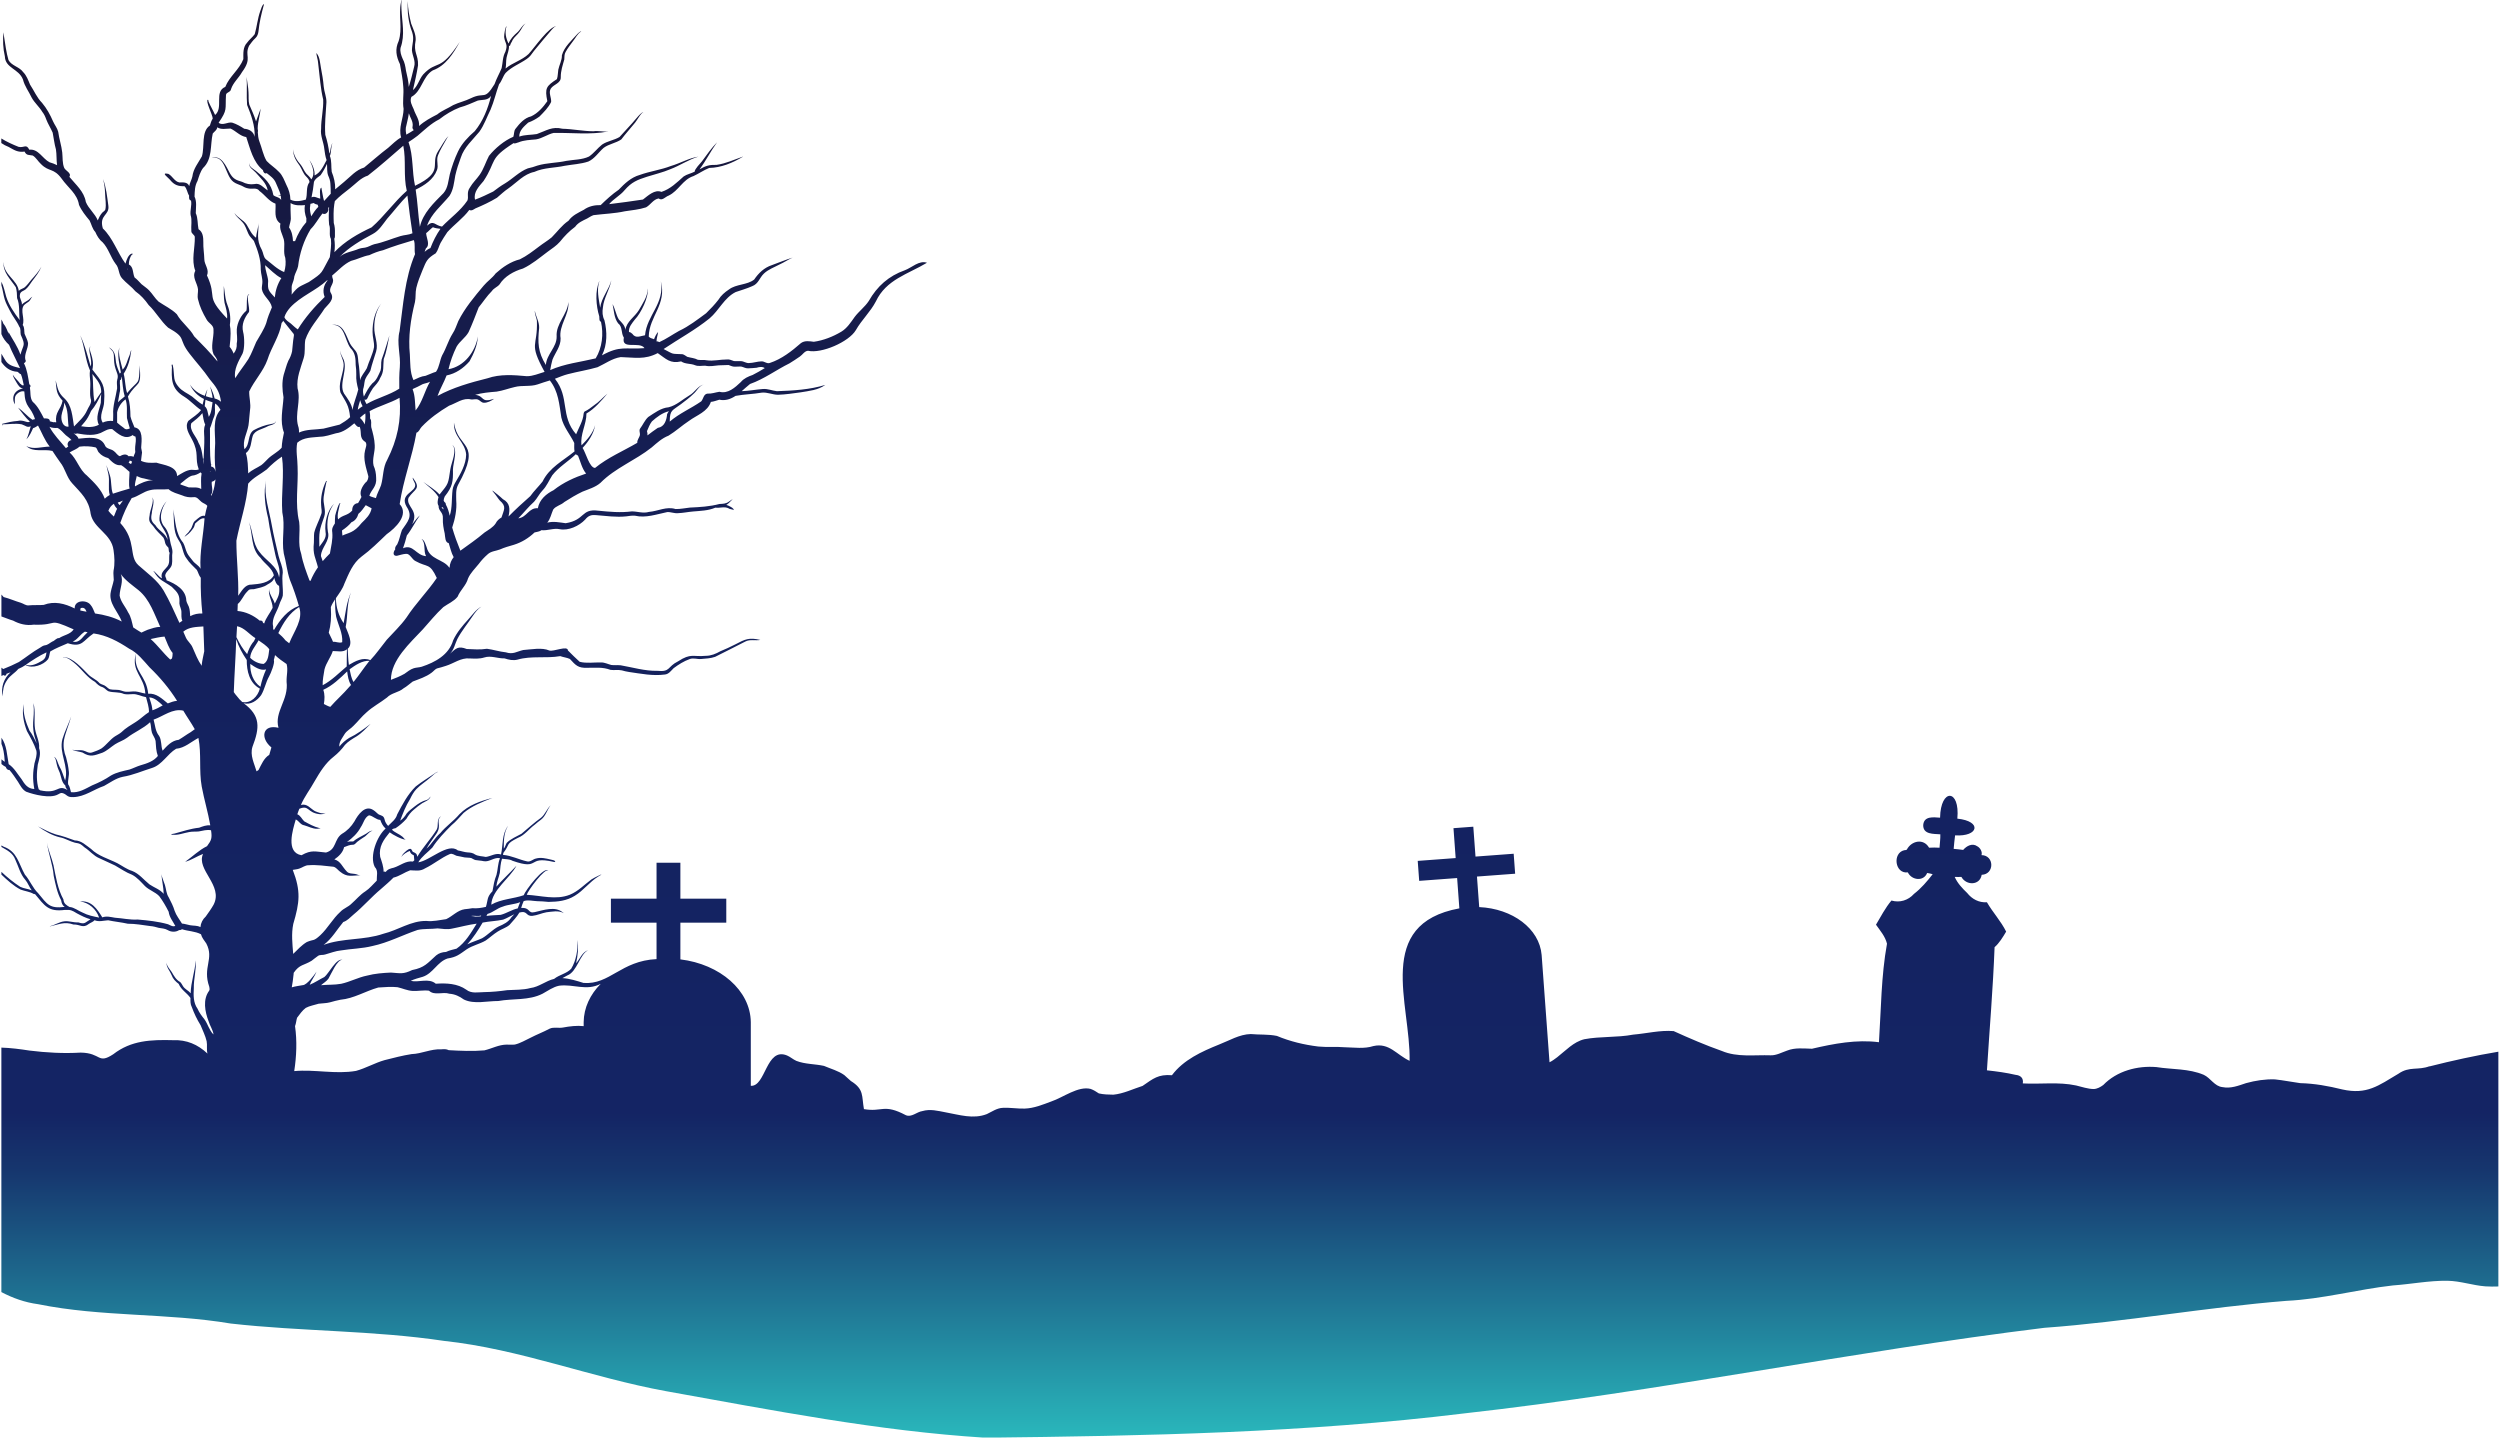 <?xml version="1.0" encoding="UTF-8"?><svg xmlns="http://www.w3.org/2000/svg" xmlns:xlink="http://www.w3.org/1999/xlink" id="Layer_12685dae37f723b" data-name="Layer 12" viewBox="0 0 1280 736.88" aria-hidden="true" width="1280px" height="736px">
  <defs><linearGradient class="cerosgradient" data-cerosgradient="true" id="CerosGradient_idd20043e3a" gradientUnits="userSpaceOnUse" x1="50%" y1="100%" x2="50%" y2="0%"><stop offset="0%" stop-color="#d1d1d1"/><stop offset="100%" stop-color="#d1d1d1"/></linearGradient>
    <style>
      .cls-1-685dae37f723b{
        fill: url(#linear-gradient685dae37f723b);
      }
    </style>
    <linearGradient id="linear-gradient685dae37f723b" x1="640" y1="754.64" x2="640" y2="17.76" gradientUnits="userSpaceOnUse">
      <stop offset="0" stop-color="#2dccc8"/>
      <stop offset=".03" stop-color="#29b3b9"/>
      <stop offset=".14" stop-color="#1d668b"/>
      <stop offset=".21" stop-color="#16366e"/>
      <stop offset=".25" stop-color="#142464"/>
      <stop offset=".49" stop-color="#142260"/>
      <stop offset=".68" stop-color="#151f56"/>
      <stop offset=".86" stop-color="#161a45"/>
      <stop offset="1" stop-color="#181432"/>
    </linearGradient>
  </defs>
  <path class="cls-1-685dae37f723b" d="M1244.65,546.56c-6,2.24-10.3-.08-15.92,3.83-10.34,6.15-16.19,10.88-28.81,8.07-7.11-1.77-14.24-3.05-21.57-3.23-4.34-.58-8.63-1.48-12.99-1.93-4.97-.18-9.95.61-14.74,1.92-3.93,1.3-7.87,2.9-12.09,2.05-4.09-.37-6.12-4.69-9.64-6.31-7.62-3.25-16.2-2.68-24.26-3.96-9.77-.82-20.28,1.99-27.24,9.19-1.44,1.05-3.07,1.98-4.88,2.06-3-.03-6.11-1.13-9.06-1.83-8.95-1.93-18.22-.56-27.31-1.05.49-2.68-1.11-4.14-3.63-4.38-4.85-1.13-9.8-1.79-14.75-2.33,1.33-20.97,3.13-42.12,3.92-63.13,2.34-1.98,4.32-5.25,5.93-7.98-2.68-5.4-6.85-9.85-9.86-15.05-4.07.29-7.62-1.6-10.12-4.75-2.52-2.41-4.99-5.03-6.39-8.24,1.21.06,2.39.04,3.43,0,2.45,4.5,9.49,4.48,10.4-1.08,6.63-.23,6.55-10-.09-10.09.54-1.62-.63-3.73-2.15-4.52-2.5-1.81-5.43-.25-7.25,1.85-1.62-.2-3.24-.42-4.87-.54.19-2.31.43-4.63.73-6.92,12.07.78,14.01-7.23,1.15-8.57,1.45-15.34-8.59-15.69-8.85-.49-3.41-.22-8.23-.96-8.64,3.75-.12,4.95,5.31,4.5,8.77,4.77.09,2.3-.29,4.57-.41,6.88-1.79-.1-3.58-.13-5.36-.01-2.79-4.9-9.01-3.63-11.4.97-.4.3-.89.26-1.36.33-6.08,1.42-4.82,12.21,1.88,11.35,1.92,4.03,8.06,4.85,9.9.3.93.13,1.87.37,2.83.63-2.88,3.7-5.86,7.22-9.58,10.09-2.95,3.3-7.28,4.67-11.55,3.41-3.16,3.74-5.43,8.21-7.93,12.38,2.19,3.13,4.72,5.97,5.64,9.75-3.01,16.61-3.02,33.68-4.12,50.5-11.49-1.5-23.15.74-34.33,3.34-4.28-.1-8.7-.68-12.8.97-2.74.93-5.41,2.48-8.38,2.4-8.35-.29-17.09,1.12-25-2.22-8.42-2.97-16.62-6.5-24.73-10.19-6.95-.56-13.86,1.23-20.77,1.81-8.27,1.58-16.77.8-25,2.35-5.58,1.36-9.55,5.82-13.93,9.24-1.28.96-2.5,1.89-3.93,2.58l-4.04-55.01h0c-1.14-13.53-14.93-23.75-32-24.54l-1.15-15.65,19.57-1.46-.75-10.24-19.57,1.46-1.13-15.32-10.16.76,1.12,15.32-19.45,1.45.75,10.24,19.45-1.45,1.14,15.54c-43.71,8.08-24.95,48.92-25.5,78.16-6.7-3.09-10.42-9.42-18.57-7.57-4.78,1.53-9.77.7-14.68.61-4.53-.4-9.1.08-13.62-.38-7.3-.91-14.37-2.6-21.16-5.43-4.39-.92-8.98-.54-13.44-.96-5.78.15-10.94,3.34-16.22,5.38-8.93,3.61-18.18,7.8-24.14,15.72-7.07-.55-9.58,1.73-15.05,5.48-4.92,1.57-9.79,3.99-14.96,4.5-2.47-.04-5.06-.09-7.46-.65-1.33-.91-2.71-1.77-4.23-2.31-6.38-1.59-14.04,4.38-20.1,6.42-4.41,1.65-8.95,3.52-13.7,3.67-3.72.1-7.41-.57-11.12-.39-3.07.09-5.59,1.95-8.27,3.21-6.97,2.73-14.12.35-21.12-.9-4.04-.76-7.84-1.83-11.94-.64-2.87.4-5.55,3.38-8.48,2.09-11.4-6.02-11.97-1.46-21.46-3.1-1.21-6.72.19-10.15-6.68-14.4-1.2-.94-2.21-2.08-3.39-3.05-3.12-2.22-6.94-3.22-10.42-4.71-4.67-1.04-9.6-.8-14.15-2.57-1.7-.75-3.09-2.06-4.8-2.78-10.77-4.42-10.86,16.08-18.55,15.56v-32.61h0c-.18-16.28-15.76-29.73-36.1-32.2v-18.82h23.53v-12.31h-23.53v-18.42h-12.22v18.42h-23.39v12.31h23.39v18.68c-18.3.86-23.9,13.2-37.41,12.22-3.53-1.1-7.12-2.25-10.83-2.48.82-.46,1.67-.89,2.49-1.36,5.1-1.91,6.46-11.19,10.78-12.96-3.08.79-4.3,4.51-6.28,6.73.87-3.94,1.31-7.94.78-11.96.14,5.04-.65,10.42-3.29,14.76-2.35,2.51-6.07,3.03-8.75,5.19-4.27,1-7.74,4.14-12.14,4.69-3.88,1.06-7.91.83-11.88,1.09-3.92.57-7.85.94-11.81,1-3.08.03-6.55.88-9.16-1.23-4.55-3.21-10.28-3.44-15.65-3.07-3.62-3.09-8.68-.49-12.88-1.47,1.98-.95,4.09-1.48,6.18-2.08,5.29-1.73,7.47-7.66,12.7-9.38,4.76-.76,6.07-2.09,9.88-4.74,2.98-1.98,6.61-2.67,9.7-4.48,2.12-1.47,4-3.27,6.2-4.62,1.9-1.29,4.25-1.84,6.03-3.41,1.76-2.02,3.69-4,5.05-6.32,4.34-1.15,3.12,2.04,6.69,1.7,2.47-.26,4.74-1.4,7.18-1.83,2.94-.29,6.14-1.11,8.84.46.06-.03-.38-.31-.49-.41-4.01-3.32-9.87-1.12-14.4-.12-3.66.86-2.01-2.4-6.92-2.16.38-1.18.74-2.38,1.28-3.49,2.25-.76,4.54-.06,6.82.03,1.99.02,3.97.19,5.95.38,4.71-.08,9.21-.52,13.43-3.14,4.5-2.72,7.59-7.11,12.04-9.88,4.7-2.71-2.03.52-3.41,1.43-3.69,2.69-6.83,6.13-11.15,7.9-7.1,2.85-14.88.41-22.11.04.43-1.85,9.56-14.39,11.21-12.3-2.17-2.82-11.94,10.09-12.76,12.52-5.08,1.81-11.69,1.95-16.62,4.85.22-7.42,9.54-13.54,12.91-19.97-3.32,3.65-7.03,7.01-10.31,10.73.17-2.48,1.25-4.7,1.77-7.09.24-2.42.36-4.89,1.13-7.23,1.83.31,3.71.1,5.4,1.07,14.54,5.09,7.06-2.66,20.85.51.36.1,1.35.26.92-.39-.62-.54-1.52-.54-2.28-.78-2.42-.58-5-1.2-7.46-.51-1.57.31-2.87,1.87-4.53,1.48-4.23-.91-8.08-3.02-12.4-3.34.08-.34.15-.69.21-1.04,3.6-4.56.81-4.37,7.41-7.69,3.51-1.37,5.66-4.57,8.63-6.73,1.04-.94,2.2-1.8,3.31-2.66,2.4-1.86,3.03-5.02,4.88-7.3-1.95,1.81-2.81,4.62-4.9,6.35-3.54,2.5-6.74,5.47-10.05,8.23-2.58,1.47-5.46,2.55-7.6,4.7-.55.93-.74,2.08-1.47,2.95-.06-4.01,0-8.22,2.19-11.73-3.27,4.24-2.53,9.77-3.61,14.71-2.74-.94-5.16.93-7.79,1.26-1.82-.4-3.92-.32-5.54-1.26-1.02-.81-2.52-1.03-3.81-1.06-1.71-.11-3.33-.76-5.02-1.03-5.02-4.16-14.33,5.31-20.27,6.12,1.77-3.03,4.82-5.07,7.22-7.57,2.73-4.24,6.29-7.91,9.86-11.49,2.32-1.84,4.11-4.18,6.16-6.28,4.31-3.61,9.6-5.65,14.76-7.68-6.07,1.55-12.37,3.7-16.87,8.32-2.99,3.53-6.88,6.14-9.84,9.72-2.76,2.31-4.35,5.65-7.08,7.93,1.55-2.68,3.44-5.14,5.16-7.71,2.86-4.43-.6-6.11,2.28-8.85-2.58,1.47-1.03,4.63-2.2,6.81-3.03,4.87-7.04,9.02-9.98,13.97-.13-1.75-.91-1.94-2.3-2.58-.66-1.04-.63-2-2.21-1.25-.77.36-3.93,3.12-3.36,3.81-.14-.85,3.14-2.8,4.08-2.99.31,1.34.92,1.67,2.06,2.26.03.84.17,1.68.22,2.52-.23.21-.46.43-.68.64-3.63-.53-6.53,2.12-9.82,3.15-1.73.46-3.01.65-4.14,2.19-.32-.19-.7-.26-1.09-.14-.01-2.66-.93-5.11-1.75-7.58-.86-5.29,1.76-8.76,4.88-12.6,1.37,1.12,6.66,3.97,8.2,3.7-.69-.1-1.12-1.04-1.69-1.46-1.63-1.41-3.8-2.04-5.36-3.57.5-.56,1.17-.66,1.87-.79,2.02-1.33,3.91-2.97,5.54-4.79,1.04-1.86,2.32-3.51,3.99-4.85,1.33-1.12,2.64-2.22,4.11-3.16,1.65-.97,3.62-1.47,4.31-3.48-.62.65-1.08,1.56-2,1.8-2.33.56-4.33,1.9-6.21,3.36-1.41,1.14-2.93,2.2-4.09,3.61-.85,1.46-1.9,2.74-3.32,3.67,1.42-3.81,2.89-7.61,5.07-11.08.86-1.79,1.81-3.58,3.18-5.05,2.18-2.31,4.94-3.95,7.3-6.06,1.23-.89,2.28-2.39,3.78-2.8h.01c.01.11-.1.23-.13.3.54-.61-.44-.28-.66-.14-3.48,2.5-7.24,4.63-10.59,7.31-4.09,4-6.84,9.26-9.47,14.3-.66,2.56-2.92,4.06-4.65,5.89-.88-.97-1.61-2.06-1.84-3.39-.42-1.77-1.47-1.85-2.91-2.44-.98-.63-1.71-1.6-2.72-2.21-4.29-3-7.98,2.29-9.79,5.72-1.61,2.64-3.7,4.81-6.37,6.36-4.21,2.86-2.72,8.08-8.22,9.61-5.37-.42-7.36-1.55-12.56,1.39-8.21-1.44-4.5-12.93-2.93-18.35,1.61.72,2.39,2.74,4.32,3,2.2.6,4.32,1.86,6.65,1.78.45.08,1.34-.41,1.54.1.13-.33-.23-.4-.47-.48-2.76-.67-5.25-2.09-7.73-3.45-1.22-1.16-1.84-2.92-3.52-3.6.29-.96.68-1.89,1.04-2.82,5.11-2.03,3.91,1.91,10.11,2.74,1.15.17,2.38.03,3.36-.63-1.85.7-3.8-.24-5.52-.92-2.39-1.36-3.92-4.01-7.14-3.14,1.81-4.34,4.77-8.03,7.01-12.15,2.69-4.62,5.54-9.32,9.81-12.63,2.2-1.76,4.09-3.72,5.77-6.03,1.65-1.8,3.77-3.04,5.84-4.29,2.77-1.73,5.01-4.2,7.29-6.5-3.47,2.72-7,5.33-10.99,7.22-1.92,1.2-3.64,2.69-5.05,4.46-.21-2.55,1.63-4.49,2.82-6.59,1.16-1.68,3.1-2.59,4.47-4.09,2.29-2.21,4.2-4.78,6.63-6.84,3.21-2.98,7.07-4.95,10.5-7.62,2.35-2.46,5.98-2.54,8.52-4.74,1.71-.96,3.11-2.32,4.69-3.47,3.31-1.3,6.74-2.32,9.65-4.52.97-.67,1.64-1.67,2.72-2.18,1.56-.33,3.08-.88,4.61-1.33,4.13-1.26,7.65-4.23,12.19-3.81,2.53.1,5.07.28,7.52-.5,3.42-1.11,6.92.59,10.39.47,2.12.72,4.43,1.22,6.65.63,7.12-2.07,14.63-.51,21.89-1.79,1.63.6,3.36.72,4.95,1.46,2.98,3.25,4.24,4.73,8.91,4.52,4.26.05,7.79-.49,11.91,1.07,1.94.26,3.91-.16,5.83.26,1.23.33,2.46.68,3.73.83,6.07.86,12.11,2.12,18.28,1.29,2.02-.17,3.19-1.96,4.53-3.26,2.5-1.86,5.22-3.59,8.22-4.66,1.89-.73,3.86.15,5.8-.03,2.43-.23,4.95-.29,7.26-1.13,5.18-2.49,10.26-5.25,15.42-7.81,2.43-1.3,5.2-.34,7.73-.84-5.75-1.36-7.75-.42-12.85,2.28-2.5,1.29-5.06,2.46-7.67,3.53-2.25,1.28-4.75,2.33-7.42,2.33-6.68.63-7.58-1.48-14.19,2.8-5.73,2.82-3.82,5.59-10.72,4.89-6.34.13-12.52-1.75-18.72-2.83-1.61-.18-3.24.06-4.85-.17-1.74-.43-3.37-1.33-5.21-1.29-3.63-.11-7.47.58-10.99-.34-2.05-1.9-4.09-3.82-6.01-5.81-.09-2.74-7.48.77-9.55.03-3.73-1.68-9.31-.53-13.37-.25-3.4.78-5.17,2.4-8.91,1.18-3.27-.33-6.41-1.39-9.67-1.82-3.46.55-6.88.27-10.37.12-4.45-1.75-5.51-.28-8.63,2.45,2.11-2.03,2.55-5,3.79-7.53,2.22-4.27,5.36-7.95,7.98-11.96,1.22-1.74,2.55-3.57,4.4-4.7-2.84,1.43-4.62,4.24-6.74,6.52-2.97,3.29-5.92,6.72-7.78,10.79-2.18,7.45-9.24,11.25-16.1,13.51-1.34.4-2.76.37-4.1.78-1.77.57-3.24,1.78-4.74,2.85-2.21,1.25-4.57,2.24-6.95,3.1,0-10.2,9.85-18.92,16.33-25.86,3.46-3.86,6.71-7.92,10.53-11.43,2.43-1.76,5.41-2.92,7.32-5.33,1.37-3.39,4.38-5.77,5.35-9.35,1.26-2.88,3.57-5.05,5.5-7.46,1.34-1.8,2.86-3.44,4.55-4.91,1.72-1.65,4.19-1.68,6.31-2.5,2.31-1.04,4.74-1.69,7.16-2.4,4.02-1.26,7.52-3.41,10.56-6.31,1.16-.36,2.55-.36,3.51-1.17,3.19.35,6.22-1.18,9.4-.51,4.48.89,9.95-1.64,13.02-4.89,1.69-2.06,3.05-2.54,5.66-2.31,5.14.39,10.32,1.19,15.48.62,1.47-.21,2.94-.46,4.43-.33,5.52,1.31,11.11-.75,16.5-1.85,1.89-.13,3.67.76,5.56.55,2.58-.09,5.1-.64,7.67-.86,3.88-.35,7.86-.4,11.49-1.97,2.21.32,4.69-.75,6.82.38.44.47,2.77.58,2.46.92.83-.77-2.98-2.66-3.72-2.7,1.29-.65,2.15-1.93,3.22-2.85,0,0,0,0,.01,0,.01.04,0,.09,0,.12.37-.64-1.68.95-1.88,1.05-1.42,1.09-3.13,1.13-4.83,1.2-4.98,1.32-10.02,1.61-15.14,1.84-2.46.25-4.9.81-7.38.75-4.66-1.47-9,1.11-13.62,1.47-2.97.88-5.8-.24-8.77-.27-5.75.77-11.51.22-17.26-.36-8.8-1.16-6.59,4.82-16.66,6.43-3.15-.42-6.29-1.1-9.45-.29,1.64-1.92,2.04-4.46,3.05-6.71,1.41-1.93,3.98-2.24,5.71-3.86,3-1.93,6.05-3.75,9.26-5.3,3.15-1.29,6.6-2.24,9.23-4.5,7.64-7.74,17.91-11.51,26.29-18.19,2.71-2.33,5.29-4.74,8.64-6.03,3.72-2.26,6.92-5.25,10.55-7.63,3.93-2.9,9.48-4.61,11.15-9.68,1.5-.14,2.91-.73,4.35-1.13,3.14.66,5.84-.34,8.3-1.96,4.44-.81,8.98-.89,13.44-1.66,2.84-.3,5.53,1.09,8.36,1.09,3.87-.11,7.71-.72,11.55-1.24,4.32-.73,9.01-1.13,12.67-3.82-7.92,2.46-16.54,2.94-24.81,3.23-2.4-.27-4.68-1.3-7.13-1.13-3.67.28-7.22,1-10.93,1.12,1.47-1.25,2.88-2.58,4.29-3.69,7.21-2.53,13.4-7.21,20.22-10.58,1.77-1.14,3.59-2.22,5.29-3.46,1.41-.93,2.42-2.89,4.22-2.98,6.81,1.57,20.92-4.51,24.51-10.59,2.97-5.24,7.48-9.36,10.25-14.7,5.29-11.23,16.35-13.93,26.21-19.83-4.07-1.37-7.72,2.5-11.37,3.85-8.26,2.92-14.13,8.16-18.47,15.75-2.02,3.07-5.02,5.25-7.22,8.16-2.01,2.81-3.91,5.83-6.94,7.63-4.25,2.52-9.12,4.44-14,5.12-2.21-.27-4.61-.75-6.59.66-4.77,4.17-9.92,8.2-15.96,10.19-1.52.58-2.81-.96-4.4-.81-2.09.06-4.12.82-6.24.86-1.46.16-2.66-.9-4.1-.97-1.23-.09-2.47.09-3.69-.05-1.15-.34-2.25-1-3.5-.81-3.48-.03-7,.95-10.45.42-1.49-.34-3.03-.01-4.52-.25-1.7-.94-3.62-.99-5.43-1.52-.81-.45-1.52-1.12-2.44-1.35-6.16-.29-4.11.24-9.69-2.65,7.83-5.24,16.17-9.76,23.54-15.7,4.89-4.12,7.53-10.6,13.41-13.51,2.8-.98,5.68-1.76,8.39-2.98,3.35-1.25,3.72-4.25,6.08-6.5,2.29-2.18,5.36-3.23,8.09-4.7,2.28-1.02,4.38-2.49,6.64-3.48-3.59,1.09-7.16,2.59-10.72,3.88-3.85,1.28-6.76,4.04-8.99,7.36-3.66,2.9-9.19,2.23-12.96,5.11-2.13,1.42-4.08,3.08-5.42,5.3-1.9,2.45-4.06,4.72-6.28,6.88-4.45,3.26-8.8,6.67-13.81,9.02-3.43,1.89-6.6,4.17-10.18,5.78-.41-.29-.91-.44-1.42-.37-.04-1.59.72-3.47.8-4.84-.96,1.08-1.57,2.38-2.07,3.73-.95-.45-2-.48-2.72-1.36.22-10.57,9.41-16.35,6.18-28.42,2.15,11.44-7.18,17.41-8.08,27.74-2.38.34-4.74,1.84-6.51-.73-.46-.48-1.07-.89-1.73-.94-.23-2.56,1.62-4.55,3.06-6.44,3.06-3.18,7.19-11.5,6.51-15.88.13,4.04-2.58,7.68-4.47,11.08-2.13,3.5-6.32,5.81-6.94,10.17-.2-2.34-1.86-3.74-3.34-5.34-1.5-2.39-1.8-5.33-3.21-7.83.05-.01.13.06.16.04-.06-.03-.11-.08-.18-.09.74,3.18.74,7.07,2.84,9.82,2.41,1.82,1.41,5.06,2.96,7.36-1.47,6.55,8.11,1.63,10.58,5.38-9.87.78-12.35-1.5-21.82,3.7,2.78-5.42,2.72-12.18,1.28-18.01-1.06-2.11-1.16-4.24-.78-6.55.43-4.92,3.51-9.1,4.32-13.95-1.29,4.95-5.06,8.95-5.73,14.08-.72-4.54-1.92-9.35-.33-13.82-2.42,5.02-1.78,13-.13,18.24.11.87-.17,2.51.89,2.78,1.36,6.32.66,13.19-2.72,18.77-7.8,1.89-15.9,2.7-23.32,6.01.28-1.81.69-3.61,1.17-5.38,1.44-3.6,4.27-6.78,4.16-10.87-1.09-6.61,4.55-12.05,3.99-18.65-.46,6.39-6.5,11.1-6.02,17.69.13,5.5-5.21,9.11-5.51,14.6-4.12-6.65-4.22-11.48-3.46-18.98.13-3.16-1.68-5.82-2.21-8.82-.12,1.77.79,3.35,1.06,5.07.51,13.84-4.47,10.9,3.94,26.26-3.03.87-5.94,2.26-9.16,2.21-6.6-.61-13.65-1.18-20.12,1.08-8.75,2.19-17.65,4.69-25.59,9.04,1.28-3.62,3.29-6.92,4.64-10.51,4.68-.91,8.66-3.69,11.76-7.25,2.16-3.9,4.08-8.25,4.28-12.76-1.27,7.87-6.99,15.41-15.06,16.83.94-4.03,2.32-7.82,4.12-11.52,1.61-2.83,4.59-4.63,6.18-7.5,1.9-4.16,3.53-8.43,5.17-12.69,2.27-2.77,4.2-5.81,6.75-8.35,1.05-1.56,2.82-2.05,3.93-3.4,2.58-4.17,7.42-6.83,12.01-8.15,4.64-2.17,8.58-5.56,12.67-8.61,2.19-1.61,4.52-3.09,6.32-5.16,2.29-2.87,4.8-5.47,7.76-7.63,1.52-2.17,3.89-3.13,6.18-4.26,1.06-.6,2.08-1.31,3.24-1.71,5.41-.69,10.73-.81,16.11-1.99,3.62-.55,7.31-.87,10.81-2.01,2.34-1.27,3.69-4.07,6.48-4.56,1.8,1.43,3.43-.9,5.13-1.47,5.04-2.38,7.28-8.31,12.7-9.99,2.76-1.26,5.28-3.06,8.09-4.18,6.16-.13,11.94-2.56,17.18-5.7-.03.06-.15.14-.16.19.05-.05.42-.26.16-.26-4.42,1.51-8.75,3.56-13.4,4.19-3.76-.07-5.51.42-8.76,2.32,3.32-4.43,5.75-9.42,9.01-13.88-2.89,2.98-5.32,6.38-7.76,9.77-.91,1.13-3.77,3.98-3.71,5.26-1.82.95-3.91,1.31-5.63,2.45-3.51,3.12-6.83,6.46-11.42,7.94-3.44-1.44-6.92,1.99-9.48,3.92-5.76.91-11.56,1.63-17.35,2.36,2.33-2.78,5.65-4.37,7.95-7.17,3.55-4.11,6.43-5.26,11.46-6.88,4-1.29,8.12-2.19,12-3.87,4.91-1.84,9.36-4.96,14.37-6.43-4.73.67-9.37,3.42-14.09,4.79-5.19,2.01-10.77,2.7-15.99,4.59-4.39,1.23-7.69,4.36-10.77,7.58-3.36,2.3-6.33,5.04-9.25,7.88-3.08-.07-6.14.58-8.67,2.42-2.88,1.54-5.86,2.84-7.82,5.6-3.41,2.3-5.75,5.65-8.62,8.52-2.05,1.71-4.36,3.05-6.46,4.68-3.16,2.37-6.3,4.85-9.86,6.58-4.68,1.16-8.81,3.99-12.38,7.2-1.77,2.4-4.21,3.98-6.14,6.26-4.79,5.69-9.66,11.48-13.02,18.17-.96,2.19-1.6,4.48-2.96,6.48-2.19,3.48-3.23,7.5-5.31,11.05-1.3,2.74-1.4,5.92-3.16,8.47h0c-1.84.53-3.56,1.45-5.37,2.08-2.25.21-4.18,1.28-6.21,2.19-1.86-4.15-1.58-8.62-1.83-13.07-.94-9.11.4-18.11,2.61-26.93.51-2.39.13-4.85.68-7.23.75-3.16,1.98-6.19,3.22-9.19,1.95-4.71,2.3-5.87,6.75-8.58,1.19-1.55,1.57-3.55,2.45-5.27,1.11-1.89,2.23-3.77,3.49-5.56,3.56-3.97,8.06-7.06,11.26-11.39,1.14.62,2.14-.18,3.1-.76,3.79-1.59,7.57-3.36,11.09-5.49,1.94-1.63,3.75-3.4,5.87-4.8,4.29-3,7.96-7.37,13.26-8.44,4.96-2.25,10.5-2,15.72-3.16,3.99-.7,8.13-.86,11.99-2.16,3.26-1.48,5.21-4.72,7.85-7.01,2.67-2,6.27-2.41,9.03-4.32,2.26-3,4.81-5.76,7.15-8.69.41-.32,3.97-6.61,4.04-4.6.26-2.43-4.96,4.34-5.55,4.9-2.19,2.38-4.38,4.74-6.54,7.15-2.8,1.68-6.27,2.05-8.96,3.89-2.37,1.88-4.17,4.42-6.69,6.12-3.56,1.71-7.75,1.55-11.59,2.22-4.91,1.1-10.04.96-14.88,2.42-1.61.58-3.22,1.09-4.89,1.42-4.37,1.67-7.7,5.29-11.68,7.7-2.13,1.24-4.11,2.69-6.06,4.18-3.05,1.49-6.13,2.99-9.32,4.16-.93-3.83,2.05-6.78,4.37-9.55,6.88-10.51,2.46-11.18,15.38-19.43.82.44,1.67-.22,2.5-.38,2.86-1.2,5.96-1.24,8.99-1.53,3.21-.49,5.91-2.61,9.05-3.32,9.33-.17,18.77,1.07,28-.74-2.52.25-5.09-.48-7.63-.11-5.3-.03-10.53-1.16-15.83-1.29-5.38-1.3-8.18.95-13.15,2.72-2.99.52-6.09.26-9.01,1.31-.08-3.18,2.45-5.2,4.57-7.18,2.08-.75,3.98-1.78,5.79-3.1,2.2-2.22,4.65-4.64,5.98-7.49.19-2.24-1.45-4.71-.19-6.81,1.48-2.3,5.26-2.67,5.13-5.93-.03-3.18.97-5.98,1.8-9.01.11-1.3-.03-2.63.65-3.81,1.05-1.99,2.49-3.74,3.79-5.56,1.37-1.62,2.32-3.93,4.2-4.96.09.05.09.19.13.25-.05-.96-1.59.54-2.03.97-2.91,3.3-6.75,6.54-7.96,10.93.07,2.64-1.35,4.9-1.85,7.42-.26,1.6-.18,3.27-.7,4.82-5.52,3.59-6.29,4.66-4.91,11.31-2.18,3.08-4.82,6.16-8.33,7.78-3.54.83-5.92,3.71-8.08,6.48-.79,1.18-.57,2.68-1.02,3.98-4.58,1.88-9.41,5.92-12.5,9.81-1.7,3.21-2.71,6.79-4.84,9.78-1.53,2.17-3.52,3.99-4.85,6.31-2,2.68-.53,4.92-1.37,6.8-3.51,5.23-8.7,8.87-13.01,13.34-3.65-.57-4.2-3.56-7.67-.47,2.11-6.15,7.51-10.37,11.49-15.26,2.04-3.07,2.34-6.88,2.98-10.43.71-3.12,1.69-6.16,2.82-9.15,1.73-5.43,6.09-9.09,9.55-13.33,2.48-3.47,3.82-7.51,5.71-11.3,1.81-4.23,2.76-8.61,4.36-13,1.48-1.74,1.95-4.09,3.39-5.84,3.09-3.15,7.33-4.69,10.87-7.19,1.55-1.01,2.55-2.58,3.62-4.05,3.04-3.67,6.05-7.38,9.19-10.97.74-.78,1.47-1.73,2.61-1.8-3.98-.04-11.5,11.11-14.55,14.34-3.34,3.19-8.31,4.48-11.79,7.42.39-1.82.14-3.72.5-5.54.41-2.01,1.38-4.02,1.24-6.09.65.23.72-.57.84-1,.29-.69.82-1.23,1.01-1.98.94-1.61,2.55-2.69,3.59-4.23,1.06-1.36,1.68-3.28,3.12-4.25-1.85.91-2.69,3.17-4.23,4.53-1.89,1.65-3.61,3.4-4.55,5.77-1.38-2.71-2.02-5.91-1-8.86-.62.08-1.3,4.07-1.25,5.5.4,3.39,2.13,3.45.63,7.58-1.45,2.61-1.3,5.57-1.92,8.39-1.13,2.75-2.65,5.35-3.62,8.17-5.34,8.74-4.96,3.75-12.15,7.25-2.91,1.46-6.12,2.11-9.05,3.51-2.7,1.71-5.73,2.75-8.21,4.8-3.28,1.68-6.52,3.4-9.28,5.91.3-3.25-1.86-5.67-2.77-8.61-.9-2.05-2.14-4-1.19-6.29,5.47-2.99,5.65-10.41,10.96-13.59,6.66-2.4,10.58-8.68,13.85-14.64-10.36,15.97-11.46,8.93-18.74,16.7-2.09,2.45-2.73,5.97-5.27,8.05.97-4.22,1.94-8.39,2.62-12.7.21-5.58-2.5-6.25-1.21-12.98.14-2.99-1.28-5.67-2.3-8.39-.94-3.76-1.74-7.69-1.71-11.58-.36,5.37.24,10.91,2.2,15.93,1.19,3.72-.04,5.75-.11,9.35.25,2.83,2.02,5.5,1.12,8.43-.84,3.45-1.67,6.91-2.74,10.3-.13-2.85-.78-5.63-1.44-8.4-.29-2.09-.66-4.18-1.7-6.04-.76-1.78-1.46-3.71-1.05-5.67,2.39-6.56.69-13.22.43-19.98-.02-1.47-.21-3.09.19-4.52h-.07c-.2.4-.27.89-.37,1.32-1.36,6.53.93,13.41-1.18,19.79-1.93,4.17-1.28,7.82.67,11.83.6,3.85,1.5,7.69,1.7,11.59.38,3.79-.49,7.57.17,11.34-.07,4.94-2.75,9.67-1.27,14.63-2.51,1.35-4.46,3.48-6.62,5.31-4.26,3.21-8.23,6.78-12.36,10.14-4.15,1.19-6.99,4.65-10.23,7.32-1.53,1.27-3.09,2.52-4.59,3.84.1-3.15-.63-6.1-1.78-8.98-.38-2.69.08-5.56-.95-8.14.84-1.71.46-5.51,1.5-6.67-1.28,1.31-.94,3.82-1.76,5.49-.38-3.22-1.08-6.51-2.08-9.64-.43-5.58.29-11.18.58-16.75.04-2.73-1.16-5.33-1.4-8.04-.26-3.21-.8-6.38-1.42-9.54-.48-2.53-.5-5.34-2.17-7.44-.4-.73.08,1.7.31,2.49.34,1.24.43,2.52.57,3.79.74,5.84,1.05,11.69,2.45,17.42.21,4.99-1.11,9.92-1.07,14.93-.51,3.57,1.28,6.8,1.63,10.3.27,1.97.49,3.91,1.18,5.78-1.59,2.97-3,6.39-6.18,7.89.26-2.64-1.06-5.66-2.65-8.01,1.47,2.97,3.28,7.05.98,10-.57-1.17-1.73-2.02-2.6-2.99-1.11-1.31-1.65-2.98-2.69-4.34-2.03-2.33-3.73-4.85-4.01-8.04,0,3.62,1.46,5.72,3.46,8.51,1.07,1.71,1.63,3.75,3.07,5.23.8.87,1.83,1.76,1.84,3.05-1.96,2.56-.88,6.03-1.87,8.96-2.57.71-5.42,1.31-7.91,0-.03-2.68-.84-5.23-2.07-7.58-1.07-2.31-1.91-4.85-3.8-6.64-1.93-2.08-4.4-3.55-6.33-5.61-1.76-2.93-2.4-6.7-3.68-9.96-.6-1.53-.72-3.18-.83-4.84.3-.6-.1-1.3-.05-1.95.06-3.4,1.21-6.73,1.54-10.12-.81,2.17-1.58,4.42-2.39,6.62-.93-2.94-2.2-5.81-3.45-8.62-.55-2.07-.24-4.2-.41-6.38-.09-2.62-.7-5.21-.99-7.81.36,4.75-.13,9.61.27,14.35,2.09,5.27,4.13,10.58,3.86,16.37-.53-2.67-2.76-3.98-5.31-4.15-1.91-1.25-3.98-2.43-6.15-3.13-2.29-.51-4.95,1.72-7,.05,4.68-6.85,3.32-6.66,3.78-14.31.24-1.51,2.34-1.15,2.62-3.04,1.12-3.31,3.92-5.6,5.6-8.62,5.48-7.42,1.06-8.14,3.62-13.53.99-1.31,1.91-2.7,3.15-3.8,1.06-.91,1.53-2.3,1.67-3.66.44-4.42,1.45-8.73,2.62-13.02.06-.26.4-.76-.05-.8-.86.86-1.15,2.27-1.61,3.4-1.43,3.87-1.74,8.04-2.88,11.96-1.14,1.58-2.79,2.77-3.93,4.39-2.21,2.32-1.89,5.47-1.91,8.41-2.07,5.39-7.18,8.9-9.26,14.23-5.91,2.42-.77,10.67-5.22,14.41-1.04-2.34-2.37-4.57-3.4-6.91.06-.31,0-.78-.33-.92-1.35.64,2.55,7.94,2.51,9.68-.72,1.08-1.08,2.33-1.45,3.56-4.57,2.91-2.59,11.07-4.11,15.8-1.86,3.36-4.4,6.32-4.88,10.34-.34,1.62-1.33,3.22-1.61,4.88-.87-2.14-3.14-1.89-5.03-1.85-2.51-.46-3.56-3.29-5.69-4.41-4.15-.87.02,1.92,1.02,3.23,2.04,2.48,4.11,3.22,7.24,3.09,1.33,1.17,1.42,3.36,2.4,4.84-.05.97-.15,2.29.99,2.53.48,2.49-.57,4.98-.21,7.44.85,2.59.13,5.44.37,8.19-.05,1.33,1.53,1.83,1.77,2.94.16,5.79-1.89,11.9.26,17.44-1.79,3.34,1.04,6.26,1.39,9.48.08,1.71-.45,3.42-.01,5.12.85,3.7,2.49,7.14,4.42,10.39,1,1.89,3.67,2.84,3.53,5.23.24,4.15-1.66,8.59.02,12.57.78,1.16,1.83,2.18,2,3.67-3.72-4.53-7.8-8.69-11.92-12.86-2.34-4.29-6.53-7.06-8.9-11.34-2.69-2.69-6.23-4.32-9.35-6.45-1.88-1.69-3.1-3.98-4.88-5.79-1.15-1.21-2.6-2.07-3.86-3.15-1.18-1.15-2.2-2.47-3.55-3.43-1.06-2.16-.46-5.48-2.95-6.66-.04-1.81.53-4.05,1.81-5.31.05.11.05.27.09.37.12-.39.14-.69-.36-.67-1.81.5-2.75,3.25-3.28,5.16-4.17-5.78-6.4-13.06-11.6-18.05-2.07-7.13,3.63-6.54,2.81-11.82-.63-4.52-1.06-9.15-2.68-13.44.07.05,0-.03-.01-.01.65,2.42.98,4.91,1.04,7.44.05,2.71.68,5.45.13,8.14-.31.81-1.22,1.12-1.73,1.78-.95,1.11-1.61,2.46-2.17,3.8-1.41-3.56-4.65-5.88-6.1-9.45-.9-5.41-5.15-8.85-8.45-12.89,1.27-1.92-1.87-3.04-2.62-4.55-1.05-2.45-.74-5.3-1.03-7.91-.39-3.6-1.6-7.01-2.06-10.61-.49-1.97-1.84-3.53-2.65-5.36-1.48-3.43-3.25-6.65-5.65-9.51-2.67-2.69-4.05-6.2-6.13-9.32-.98-2.29-1.75-4.64-3.56-6.45-1.91-2.72-5.87-3.16-7.5-6.14-1.16-3.98-1.66-8.11-2.31-12.24-.14-.64-.11-1.5-.28-2-.38,4.07-.21,8.37.73,12.35.19,6.08,7.12,6.26,9.27,11.82.84,3.45,3.02,6.2,4.5,9.36,1.46,2.65,3.86,4.63,5.41,7.24.9,1.14,1.53,2.42,2,3.8.91,2.39,2.32,4.54,3.33,6.88.58,2.86.85,5.77,1.67,8.58.42,2.56.21,5.51.58,8.07-1.25-.64-2.55-1.08-3.88-1.49-3.66-1.91-5.69-6.98-10.37-6.43-1.56-3.2-2.62-.8-5.49-1.47-3.02-1.2-6.07-2.57-8.84-4.3v2.36c1.16.79,2.4,1.48,3.76,1.99,2.94,1.61,4.6,2.87,8.16,2.38,1,2.14,2.38,1.62,4.18,2.02,1.73,1.04,2.73,3.03,4.23,4.37,4.2,4.26,6.39,1.75,10.66,7.57,3.1,4.47,7.98,7.66,8.83,13.35,1.32,3.04,3.35,5.5,5.43,8.02.98,1.94,1.38,4.27,2.93,5.88.85,1.94,1.97,3.9,3.67,5.2,3.08,3.18,4.12,7.72,6.79,11.22,1.87,2.06,1.35,5.35,3.32,7.43,2.08,2.38,4.77,4.12,6.79,6.57,2.71,1.93,4.89,4.3,6.78,7.04,3.72,3.52,6.15,8.17,9.98,11.59,9.92,5.6,4.75,5.31,11,13.35,3.37,4.39,7.16,8.43,10.26,13.02,3.33,4,5.09,6.19,5.87,11.62-.92-.77-1.95-1.37-3.31-1.69-.38-2.18-1.43-4.17-2.27-6.2.37,1.97,1.16,3.94,1.24,5.97-1.16-.26-2.33-.49-3.44-.92.31-1.15.28-2.5.91-3.52-.79.84-.99,2.25-1.44,3.31-3.15-1.05-5.81-2.99-7.63-5.79,1.45,3.28,3.98,5.83,7.18,7.41-.25.96-.47,1.94-.69,2.91-2.04-1.19-3.59-2.69-5.45-4.18-2.31-1.68-5.11-2.7-6.93-5.02-1.06-1.2-1.88-2.63-2.11-4.24-.33-2.21-.26-4.49-.78-6.67-.44-1.3-.84.24-.7.84.09-.31.11-.71.29-1.01-.35,7.13-.56,12.14,6.29,16.22,3.13,1.93,5.51,4.82,8.58,6.83-1.71,2.35-4.36,3.74-6.52,5.56-2.03,3.21.43,6.72,1.94,9.58,3.83,7.26,1.23,9.43,3.43,15.3-1.24.48-2.54.22-3.81.17-2.68.21-5.03,1.92-7.3,3.23-.11-5.18-6.86-5.61-10.63-6.87-2.66.13-5.4.25-7.87-.95.1-1.45.4-2.83.52-4.27-.05-.88-.41-1.72-.43-2.61.22-3.44,1.13-9.52-3.45-10.28-.7-1.85-1.6-3.65-2.05-5.59-.05-3.47-.27-6.86-1.3-10.21,4.94-8.47,7.09-3.91,5.97-15.99-.25,10.84-.31,6.89-6.4,14.22-1.04-3.22-.87-6.65-1.75-9.9,2.34-3.55,3.37-7.71,3.88-11.92.08.11.11.3.17.41-.25-1.57-.76,1.4-.97,1.81-1.22,2.54-1.57,5.55-3.62,7.59-.85-3.68-2.44-7.61-1.63-11.4-1.37,4.08.02,8.67.74,12.8-.17.23-.36.46-.56.67-.71-1.88-1.57-3.72-1.94-5.72-.46-3.62-.28-5.7-3.65-7.84,1.4,1.7,2.46,1.86,2.56,4.43.05,2.25.14,4.54.89,6.69.62,2.05,1.58,3.25.84,5.47-.42,1.49,0,3.02-.08,4.53-.64,4.32-2.32,9.14-1.99,13.43.04,1.09-.08,2.18-.08,3.27-1.85-.23-3.89.1-5.3.82-2.21-3.4.77-7.2.72-10.77.63-8.67-.93-9.92-6.02-16.4,1.43-6.42-2.75-10.4-.81-11.87-2.13.97,1.12,6.89-.07,10.23-1.64-5.35-2.87-10.88-5.37-15.94,2.4,5.79,2.51,12.34,5.03,18.03-.32,1.85-.01,3.69.12,5.54.25,3.2-.55,6.63.43,9.76.13,1.91-1.42,3.5-2.09,5.21-1.45,3.31-4.23,5.64-6.66,8.19-.83-4.98-1.02-10.83-4.98-14.45.02-.04.04-.09.05-.14-.03.03-.06.06-.1.09-3.34-3.03-3.3-5.38-4.4-9.17.54,4.64.11,6.67,3.57,10.47-.85,4.63-4.05,5.76-3.24,11.03-.22,0-.45.02-.67.03-.24-.17-.45-.14-.63,0-.67-.09-1.31-.4-1.98-.51.05-1.58-1.91-1.54-3.03-1.48-1.63-3.05-3.09-6.24-5.76-8.53-1.53-2.07-.98-4.93-1.44-7.34.53-.44.38-1.37-.3-1.6-.63-3.72-1.07-7.44-2.76-10.87.73-.22,1.27-1.03.69-1.9-.53-2.95,1.48-5.49,1.43-8.36-.28-1.7-1.2-3.2-1.8-4.79-.27-1.51.09-3.21-.95-4.5,1.23-3.23-1.36-7.28.58-10.06.75-.83,1.77-1.33,2.64-2.02.73-.69,1.05-1.73,1.73-2.44-.96.45-1.61,1.69-2.68,2.13-.95.56-1.94,1.12-2.69,1.94.17-1.86-1.43-3.27-1-5.09.12-1.73,1.98-1.85,3.03-2.83,1.34-1.17,2.24-2.75,3.28-4.18,1.77-2.32,3.61-4.63,4.71-7.36-1.38,2.54-3.29,4.64-5.21,6.77-1.02,1.22-1.94,2.53-3.12,3.61-.93.95-2.45,1.01-3.27,2.07-.69-5.68-7.88-8.23-7.79-14.79-.51,5.23,3.67,8.92,6.27,12.9.51,1.75.63,3.76.64,5.58,1.5,3.49.84,7.51,1.32,11.24-2.81-3.69-5.5-7.58-6.92-12.06-.66-2.27-1.22-5.28-2.45-7.61v1.77c.76,2.46,1.04,5.27,1.75,7.43.61,1.98,1.65,3.78,2.58,5.62,1.37,2.89,3.58,5.32,4.84,8.24.99,1.19.41,2.79.77,4.17,2.64,5.75,1.33,4.68-.17,10.18-1.43-4.19-4.02-7.8-6.13-11.6-.05.47.11.97.31,1.44-.89-1.95-1.43-4.04-2.89-5.68-.29-.76-.58-1.55-1.06-2.21v7.49c.85,2.13,2.21,3.97,3.93,5.52,1.66,4.08,3.82,7.96,5.64,11.95-3.32-.93-6.06-1.19-7.92-4.63-.56-.92-1.1-1.85-1.65-2.79v4.27c1.9,2.74,4.34,4.79,8.23,5.02.65.29,1.02,1.1,1.78,1.25.76,1.8,1.02,3.75,1.48,5.65-.4.05-.82.09-1.15-.16-.16-.43-.36-.53-.53-.44-1.21-1.71-2.91-3.05-3.98-4.82.23,1.45,1.26,2.7,1.93,4,.82,1.36,1.67,2.88,3.39,3.07-4.39.74-6.24,4.33-4.3,8.14.16-1.46-.22-3.02.4-4.4.86-1.41,2.85-2.7,4.51-2.2.4,8.76,3.21,7.12,5.48,14.19-.41.02-.82.12-1.28.34-2.74-1.77-4.72-4.42-7.41-6.23,1.96,2.39,3.66,5.08,6.06,7.09-1.21,1.13-3.25-1.13-6.34-.28-2.51.17-4.95.71-7.38,1.35-.77.01-.38.72-.08,1.11-.05-.22-.14-.47-.14-.72,3.23,0,6.51-.64,9.75-.01,2.12.7,2.73,1.83,4.63.99-.7,2.22-1.12,4.58-2.21,6.67,0-.03-.02,0,0,.02,1.57-1.58,2.5-3.7,3.4-5.71.95-.27,1.74-.82,2.54-1.35,2,3.64,3.35,7.55,6.01,10.79-3.92.03-8.4,1.74-12.02-.32,3.52,3.54,9.02,1.4,13.41,2.56,1.28,1.95,2.57,3.89,3.94,5.78,2.64,3.27,3.28,7.68,6.19,10.81,4.61,5.12,8.53,8.38,9.47,15.69,1.53,7.61,10.61,10.02,11.72,18.57.5,3.52.72,7,0,10.52-.22,1.59.12,3.16.11,4.75-.35,2.07-1.14,4.03-1.52,6.1-1.29,5.8,3.76,10.18,5.63,15.21-4.26-2.24-8.97-3.46-13.72-4.13-.7-1.48-1.14-3.12-2.26-4.37-2.07-2.85-8.43-2.48-8.15,1.81-5.14-2.56-10.4-3.92-15.91-1.83-2.54.23-5.09-.03-7.63.25-1.51.19-2.7-.92-4.07-1.34-3.01-.88-5.79-2.16-8.82-2.93-.41-.48-.79-.91-1.14-1.29v11.23c2.01.67,3.95,1.57,6,2.14,3.26,1.76,6.78,2.63,10.48,2.08,13.5.47,6.49-3.85,20.56,2.41-1.76,2.62-5.01,2.85-7.48,4.49-1.28-.24-2.24,1.42-3.48,1.75-1.26.68-2.34,1.81-3.83,1.93-.91.16-1.68.69-2.43,1.21-3.82,2.16-7.21,4.95-10.86,7.35-2.61,1.33-5.29,2.53-8.02,3.59-.3-.25-.62-.48-.94-.7v4.26c.37-.18.75-.35,1.13-.5.43.7,1.58.23,1.4-.57.72-.29,1.45-.53,2.17-.81-3.49,3.12-5.06,7.75-4.08,12.36.16-3.28.37-5.65,2.35-8.44,0,0-.01.02-.02.02,1.47-2.34,4.02-3.56,5.7-5.66,1.3-.55,2.56-1.2,3.72-2,3.43,2.03,9.18-.02,11.53-2.97.72-1.21.71-2.71,1.15-4,2.86-1.67,5.94-2.9,8.98-4.2,7.56,2.36,7.63-1.32,13.22-5.03,6.75.93,12.51,4.06,18.19,7.79,4.4,2.16,7.29,6.03,10.49,9.58,5.36,5.15,10.17,10.86,14.11,17.18-1.65.12-3.21.73-4.75,1.33-2.94-2.39-5.94-5.39-10.03-4.95-1.04-9.82-7.63-11-6.35-20.62-2.51,9.42,4.28,11.52,4.87,20.51-1.71-.26-3.34-.91-5.06-1.08-1.63-.12-3.25.28-4.89.15-.86-.05-1.67-.37-2.49-.62-1.84-.66-3.84-.18-5.7-.64-.79-.28-1.36-.95-2.02-1.44-.95-.85-2.29-.94-3.3-1.66-1.6-1.95-4.1-2.73-5.83-4.54-3.13-3.14-7.78-8.5-12.39-8.9-.24,0-.48.02-.68.16,0,.01.06-.03.08-.03,2.15-.36,5.25,2.35,6.83,3.74,3.26,2.95,5.77,6.73,9.67,8.89,1.17,1.25,2.35,2.33,4.05,2.78,1.04.49,1.74,1.49,2.76,2,2.6.86,5.45.22,8.02,1.41,1.44.32,2.83.15,4.32.08,2.44-.2,4.62,1.18,6.99,1.55.61,2.53,1.56,5.01,1.49,7.66-2.32,1.48-4.28,3.47-6.6,4.96-2.61,1.67-5.35,3.17-7.56,5.38-.99.85-2.18,1.39-3.26,2.09-2.61,1.71-4.37,4.43-6.93,6.21-1.44.85-3.02,1.43-4.6,1.97-1.84.76-3.14-.56-4.84-.95-1.49-.36-2.99.09-4.5-.18-.05-.01-.92-.29-.89-.07.01,0,0-.02.01-.03,1.61.7,3.38.81,5.07,1.33,4.1,2.57,5.92,1.55,10.22.11,2.42-1.01,4.31-2.9,6.49-4.32,1.96-1.27,4.26-1.93,6.14-3.33,3.77-2.94,8.32-4.7,11.85-8,.56,1.75.4,3.63.94,5.38.49,1.46,1.57,2.69,1.86,4.23.19,2.63.23,5.2,1.17,7.71-2.18,2.73-5.63,3.84-8.87,4.77-1.94.59-3.75,1.54-5.67,2.18-3.25.77-6.55,1.37-9.5,3.06-3.04,2.07-6.27,3.68-9.67,5.06-3.39,1.72-6.85,3.95-10.82,3.49-.4-1.36-.57-2.88-1.46-4.03-.3-2.23.64-4.38.35-6.6-.24-2.43-.74-4.84-1.39-7.19-1.13-2.8-1.57-5.77-1.12-8.78.79-4.18,2.66-8.09,3.71-12.22-1.34,3.91-3.29,7.63-4.48,11.59-1.94,7.21,3.47,14.01,1.38,21.27-.93-2.39-1.53-4.9-2.87-7.14-.76-1.27-1.46-4.85-2.91-4.99,1.11.39,1.29,3.52,1.69,4.57.3,1.26.89,2.41,1.36,3.6.8,2.24.89,4.82,2.82,6.48.11.81.36,1.6.91,1.86.04.13.07.26.11.39-5.3-2.98-4.31,2.37-13.99.22-.12-.2-.34-.37-.65-.49-1.26-4.02-1.07-8.46-.49-12.61.69-2.76,1.71-5.68.69-8.49.29-3.42-1.5-6.44-2.07-9.73-.71-4.4.39-9.02-.84-13.37.91,9.08-1.9,10.47,1.67,20.63-1.18-2.19-2.09-4.49-3.66-6.45-1.88-4.22-3.52-9.03-2.96-13.7-1.12,4.48-.03,9.59,1.6,13.83,1.79,3.24,3.69,6.54,4.85,10.07.44,2.22-.41,4.39-.97,6.51-.82,4.54-1.01,7.94-.09,13.15-3.41-.15-4.95-2.47-6.59-5.13-2.07-2.6-3.74-5.76-6.55-7.61-.86-4.58-.95-9.78-3.7-13.56v3.15c.84,1.99,1.47,4.82,1.69,9.2-.6-.38-1.15-.83-1.69-1.28v2.41c.69.57,1.41,1.11,2.23,1.51.18.76.95,1.76,1.82,1.5,1.66,1.88,3.01,4.02,4.42,6.09,1.18,1.85,2.18,4,4.18,5.09,4.07,1.54,12.39,3.61,16.32,1.4.66-.33,1.36-.87,2.14-.73,2.62.6,2.18,2.31,5.76,2.1,5.8-.16,10.4-3.92,15.74-5.73,3.12-1.7,6.02-3.93,9.57-4.67,5.21-.84,10.06-3.01,15.08-4.57,5.18-1.65,7.77-7.13,12.29-9.82,4.32-.33,7.69-3.59,11.42-5.53,1.62,8.2.21,16.7,1.69,24.91,1.24,6.68,3.23,13.19,4.39,19.89-2.05-.2-3.86.52-5.72,1.21-4.3.45-8.4,1.83-12.56,2.99-.18.07-1.98.22-1.66.58.19.14.47.1.69.07-.07-.03-.21-.04-.3-.08,2.96.44,5.75-.82,8.63-1.31,1.65-.36,3.34-.16,5-.33,2.09-.38,4.16-1.04,6.31-.61.59,3.99.26,5.05-2.06,8.16-4.16,2.02-7.5,5.4-11.22,8.01,3.2-.82,6.07-2.88,9.18-4.04-3.66,8.13,10.53,16.12,5.41,26.02-1.22,2.19-2.57,4-4.04,6.08-1.55,1.4-2.54,3.33-2.71,5.43-1.69-.96-3.55-.62-5.36-.99-1.37-.23-2.71-.75-4.1-.84-1.27-2.11-2.95-4.17-3.76-6.52-.66-2.28-1.91-4.75-3.02-6.89-1.28-1.89-1.3-4.24-1.96-6.37-.57-1.84-1.47-3.67-1.81-5.52.28,3.35,1.08,6.67,1.18,10.07-1.91-2.31-4.91-3.21-7.31-4.87-2.92-2.33-5.28-5.5-8.87-6.88-2.76-.85-5.06-2.61-7.58-3.96-4.58-2.32-9.78-3.65-13.52-7.35-2.61-1.84-4.93-4.31-8.32-4.33-3.18-1.18-6.35-2.32-9.68-3.07-3.2-1.02-6.18-2.6-9.16-4.11,3.44,2.39,7.08,4.6,11.19,5.58,2.72.49,5.08,2.09,7.74,2.77,2.83.43,2.86.65,4.97,2.43,2.63,1.67,4.59,4.29,7.5,5.5,2.75,1.16,5.37,2.58,8.12,3.76,2.89,1.62,5.57,3.58,8.7,4.73,2.66,1.4,4.6,3.75,6.67,5.86,2.14,2.08,5.17,2.95,7.25,5.1,1.89,2.51,3.44,5.22,4.85,8.02.33,2.74,2.15,4.89,3.4,7.25-1.31.59-2.55-.35-3.73-.85-5.05-1.42-10.3-1.98-15.53-2.42-3.97.26-7.76-.68-11.69-.93-2.18-.35-4.28-.98-6.47-.18-2.67-4.35-5.57-8.75-11.39-8.16,4.54.57,8.3,3.95,9.76,8.27-2.87-.59-5.77-1.13-8.39-2.53-2.31-.87-4.28-2.73-6.8-2.91-1.7-.96-2.94-1.76-3.11-3.87-2.96-5.37-3.86-11.53-5.08-17.49-.9-3.93-2.71-7.64-3.37-11.62.75,5.75,2.99,11.2,3.47,17.02.9,4.28,1.76,8.69,3.83,12.56.17,1.33.62,2.59,1.79,3.36-7.78.97-8.88-1.28-13.57-6.99-2.89-2.76-4.21-6.6-6.83-9.57-3.29-5.85-3.92-11.83-10.9-14.32-.24-.16-.65-.38-1.13-.64v.78c3,1.76,5.87,3.07,7.16,6.61,1.61,3.4,2.48,7.32,5.05,10.2,1.39,1.64,2.03,3.75,3.34,5.44-1.92-.82-4.02-.88-5.92-1.81-3.43-2.22-6.66-4.85-9.64-7.68v1.42c3.05,2.89,6.21,5.83,9.93,7.72,2.2.81,4.58,1,6.64,2.21.23.13.44.11.61.01,5.06,6.1,6.88,9.28,15.4,8.16,2.98-.13,3.57.22,6.06,1.73,2.27,1.22,4.56,2.4,7.05,3.08-2.96,1.7-2.74,2.73-6.31,1.58-2.43.17-4.76-.85-7.18-.53-2.56.32-4.74,1.84-7.21,2.49-.1.03-.19.2-.06.22-.03-.01-.06-.05-.04-.1,4.51-.99,7.36-2.62,12.05-.98,3.41-.14,4.79,2.17,7.91-.33.95-.68,2.13-.95,2.9-1.86,2.34.95,4.59.16,6.96.02,3.35.71,6.75,1.01,10.1,1.77,3.86-.02,7.64.68,11.45,1.19,1.51.11,2.95.49,4.4.92,1.55.28,3.16.31,4.56,1.13,1.79,1.09,4.15,1.17,5.93,0,.5.07,1.03-.09,1.42-.42,3.25,1.06,6.7.98,9.75,2.58.44,1.81,1.71,3.2,2.72,4.72,4.18,8.01-2.08,12.09,1.54,22.24.03.64.35,1.4-.06,1.96-3.37,4.52-2.2,10.76-.3,15.66.66,2.29,2.15,4.29,2.5,6.66-.03.02-.06.03-.09.05-2.11-2.17-2.8-5.21-4.5-7.65-1.38-1.71-2.71-3.45-3.59-5.49-2.19-3.08-2.1-6.84-1.9-10.47-.12-4.81,1.39-9.51.94-14.31-.28,5.65-2.49,11.16-2.54,16.88-1.14-1.4-2.96-2.07-3.93-3.62-.46-.73-.83-1.55-1.47-2.15-2.08-1.15-3.16-3.1-4.32-5.11-.99-1.55-2.49-2.9-2.7-4.82-.09,2.4,1.81,4.3,2.65,6.43.68,1.92,2.04,3.27,3.62,4.46,1.28,3.1,4.2,4.57,6.04,7.22-.04,1.58-.1,3.21.68,4.65,1.2,3.27,2.65,6.36,4.5,9.31,1.08,2.73,2.44,5.34,3.11,8.21.41,2.09-.15,4.27.42,6.33-4.96-4.7-10.76-7.15-17.6-6.86-11.36-.29-21.47.05-30.72,7.22-8.06,5.26-5.96-.67-16.64-.86-8.81.52-17.59.04-26.34-1.05-4.76-.74-9.55-1.37-14.35-1.51v125.32c5.86,3.09,12.09,5.31,18.82,6.21,32.53,6.6,65.99,4.43,98.69,9.91,36.4,4.11,73.17,3.48,109.43,8.91,38.79,4.16,75.39,18.77,113.68,25.75,54.2,9.71,108.62,20.45,163.63,23.87,81.98-.92,164.28-2.49,245.74-12.47,99.56-11.11,197.8-31.66,297.25-43.86,41.55-3.01,82.57-10.5,124.09-13.82,18.42-.86,36.28-5.85,54.55-7.9,9.36-.65,18.65-2.54,28.04-2.39,6.59.09,12.89,2.37,19.43,2.86,2.22.14,4.43.15,6.64.06v-120.35c-11.88,1.98-23.67,4.6-35.35,7.55ZM105.92,51.48c.16.13.2.34.23.54-.08-.18-.16-.36-.23-.54ZM64.4,137.62c.27.16.25.52.27.8-.1-.26-.19-.53-.27-.8ZM20.73,338.74c-2.43,1.43-5.41,3.02-8.26,2.03,3.38-2.34,6.86-4.64,10.58-6.36-.25,1.83-.39,3.15-2.31,4.33ZM40.58,311.73c1.78-.58,2.52.49,3.01,1.85-1.06-.25-2.15-.35-3.2-.64.02-.41.07-.82.19-1.21ZM42.35,325.92c-1.52,1.79-3.29,3.78-5.85,2.93,2.4-.85,3.69-3.55,6.24-5.06.46.11.93.21,1.4.3-.61.6-1.2,1.22-1.79,1.83ZM101.03,227.06c-1.05-3.37-4.95-6.37-3.72-10.12,1.99-1.61,4.04-3.14,5.67-5.16.38,1.76.65,4.4,1.45,5.91-.95,2.06-.52,4.4-.47,6.59.11,3.67-.27,7.33-.35,10.99-.08-.06-.29-.43-.33-.24.51.92.36,2,.55,3.02-.93-3.66-.77-7.63-2.79-10.98ZM91.79,247.89c1.89-1.38,3.58-3.27,5.82-4.05,1.68-.13,3.12-.82,4.47-1.71.15.21.34.39.49.58-.5,2.62-.15,5.32-.18,7.97-1.96-1.21-4.22-.68-6.37-.83-1.44-.49-2.88-.98-4.31-1.51.04-.16.06-.31.06-.45ZM73.04,245.26c1.53.44,3.08.79,4.68.89-3.37.16-6.42,1.47-9.29,3.17-.17-1.76.59-3.54.9-5.29,1.17.59,2.39,1.05,3.71,1.23ZM60.54,201.35c.67-2.14-.07-4.32.18-6.48.92-.13.54-1.24.94-1.82.46,3.39.48,6.82,1.54,10.11-1.12,1.08-2.51,1.9-3.51,3.08.25-1.64.56-3.27.85-4.89ZM59.27,211.37c.57-2.67,2.11-5.02,4.32-6.65,1.1,3.12.53,6.37.73,9.59.37,1.79,1,3.49,1.47,5.3-1.27.58-2.21.72-3.21-.35-1.19-.76-2.22-1.72-3.31-2.61-.09-1.74.1-3.54,0-5.28ZM50.95,199.11c.12.65.16,1.29.17,1.94-1.19,1.65-2.32,3.34-3.42,5.05-.99-4.72-.51-9.6-1.12-14.4,1.73,2.29,3.88,4.46,4.37,7.41ZM44.35,213.85c.6-1.04,1.09-2.13,1.58-3.22,2.19-2.56,3.8-5.62,5.19-8.72-.05,1.51-.24,3.02-.21,4.53-.72,3.67-2.93,7.61-.99,11.29-2.83,1.54-6.04,1.26-9.11.76,1.26-1.48,2.59-2.91,3.54-4.64ZM37,222.05c.48.33,1.22.48,1.71.12,4.62.82,9.45,1.54,13.71-1.04,1.53-.71,2.44-1.36,4.32-1.17,3.05,2.45,6.6,5.8,10.56,3.04.29.44.86.74,1.29.69.63,1.6.05,3.51-.05,5.21-.1.93-.05,1.87.04,2.8-.12.82-.77,1.52-.79,2.41-.86-.28-1.75-.4-2.64-.23-1.16-1.47-3.11-.85-4.45-.03-1.32-.37-1.95-1.83-3.04-2.58-1.47-1.31-4.04-.99-4.73-3.2-2.44-4.91-9.03-3.56-13.47-3.2-.31-1.23-1.59-1.96-2.47-2.8,0,0,0,0,.01,0ZM66.95,236.66c-.19.4-.37.81-.52,1.23-.41-.25-.85-.45-1.27-.68.28-.32.49-.72.56-1.14.44.12.85.33,1.24.59ZM30.75,212.98c.3-2.27,1.57-4.29,1.31-6.64,2.31,3.66,1.75,8.23,2.32,12.35-3.03.33-3.95-3.28-3.63-5.71ZM34.23,228.88c-.41.26-.79.59-1.21.85-2.91-3.57-6.27-6.83-8.42-10.94,1.3.61,2.7.64,4.11.58,1.71.79,2.88,2.48,4.27,3.73.98.82,2.1,1.51,2.92,2.51-1.55.14-2.6,1.91-1.67,3.26ZM43.83,243.8c-4.03-3.14-5.12-8.47-8.91-11.86,1.66-1.07,3.61-1.64,5.09-2.99,2.74-.34,5.48-.23,8.18.37.97.52.95,1.93,1.75,2.66,1.21,1.48,2.95,2.37,4.75,2.84,1.83,1.79,3.8,4.04,6.64,3.63,1.61.89,2.88,2.29,4.3,3.44,0,2.38-.57,6.65.06,8.56-2.9.78-5.72,1.73-8.58,2.63-1.18-2.94-.55-6.42-1.55-9.45-.49-1.78-1.26-3.47-1.82-5.22.25,1.49.79,2.99,1.03,4.52.83,3.53-.28,7.34.71,10.8-.94.5-1.79,1.17-2.55,1.91-1.78-4.82-5.5-8.37-9.11-11.83ZM58.94,261.45c-.52,1.08-.81,2.26-1.34,3.34-1.01-.91-2.02-1.87-2.82-2.95.53-1.48,1.5-2.79,2.85-3.59.27,1.02,1,1.81,1.65,2.6-.12.2-.23.39-.34.6ZM62.26,256.58c-.55.8-1.12,1.57-1.69,2.35-.38-.41-.77-.79-.98-1.31.93-.21,1.79-.66,2.66-1.03ZM74.94,322.82c-1.1.39-2.12,1.02-3.21,1.46-1.41-.88-2.85-1.7-4.2-2.65-.68-2.66-1.07-5.44-2.65-7.76-1.35-2.89-3.79-5.38-4.33-8.57.07-3.71,2.18-7.37.57-11.04,2.47,3.36,5.96,5.72,9.16,8.31,5.77,4.77,8.05,12.22,11.11,18.81-2.22-.08-4.36.8-6.46,1.44ZM87.33,337.6c-.28.14-.56.31-.82.5-3.6-3.28-6.42-7.3-10.05-10.52,2.37-.5,4.69-1.09,7.1-1.26,1.24,2.86,2.17,5.96,4.17,8.4-.02.98-.07,1.98-.39,2.88ZM77.26,363.14c-.21-1.96-.97-3.78-1.52-5.66,2.86.19,4.9,2.29,6.9,4.12-1.69,1-3.42,1.89-5.28,2.51-.03-.33-.06-.65-.1-.98ZM96.88,375.38c-2.07,1.19-3.96,2.66-6.03,3.85-3.56.37-5.96,3.06-8.26,5.58-.95-2.42-.39-5.24-1.77-7.54-1.99-2.42-2.04-5.48-2.85-8.38,4.94-1.69,9.76-5.91,15.23-4.6,1.87,3.22,4.07,6.25,5.88,9.51-.72.54-1.45,1.08-2.2,1.58ZM102.64,340.92c0,.13,0,.26,0,.4-2.03-2.88-3.28-6.22-4.7-9.42-.76-1.89-2.49-3.12-3.36-4.93-.48-1.05-.94-2.1-1.39-3.17,2.86-2.44,6.71-2.41,10.3-2.68.15,4.24.34,8.5.44,12.74-.44,2.54-.99,4.12-1.3,7.06ZM104.3,264.43c-1.97-.4-3.36,1.17-4.75,2.29-1.91,1.28-1.17,3.26-3.24,5.41-.35,1.04-2.93,2.6-2.31,3.49-.31-.64.61-.92,1-1.28,1.35-.96,2.42-2.3,3.38-3.66.53-.68.58-1.56.89-2.33,1.37-1.1,2.9-3,4.82-2.64-.58,8.65-2.58,17.18-2.05,25.87-.91-1.8-2.89-2.56-4.04-4.17-.97-1.33-2.17-2.51-2.88-4.01-.8-1.68-1.08-3.56-2-5.18-4.04-4.89-3.9-11.19-5.11-17.11.58,4.56-.05,9.34,1.67,13.7.42,1.04,1.08,1.95,1.63,2.92,1.7,2.65,1.56,6.1,3.58,8.58,1.42,2.27,3.45,3.95,5.26,5.84.73,1.31,1.02,2.85,2.01,4.02-.12,6.13.17,12.22.81,18.31-2.14-.09-4.32.34-6.22,1.36-.18-1.6-.14-3.26-.7-4.79-.39-1.07-1.1-2-1.3-3.14-.19-5.65-5.44-8.63-10.17-10.47.11-.68-.51-1.41-.6-2.1-.36-2.08,3.09-3.75,3.39-6.09.37-2-.11-4.06.26-6.08.09-2.01-.89-3.74-1.16-5.72-.37-2.57-1.1-5.1-2.72-7.18-3.54-3.72-1.88-9.65.89-13.34-2.4,2.6-3.89,6.37-3.65,9.95.87,3.66,4.14,5.98,4.16,10.11-.75-3.51-4.55-4.86-6.27-7.8-2.19-1.91-2.42-3.38-1.82-6.17.05-2.13,1.89-6.67,0-8.07,1.64,1.47-1.14,6.91-1.12,9.17-.57,2.89-.14,3.47,1.8,5.53,1.44,2.27,3.5,3.95,5.25,5.93,1.23,2.14.3,3.11,2.46,5.01.48.83.05,2.13.75,2.76-.71,3.05.69,5.34-1.83,7.8-1.45,1.62-2.88,2.83-2.12,5.25-1.28-.1-5.01-5.43-4.29-3.05.02-.15-.04-.36,0-.52.01,0,.03-.01.04-.02,2.95,4.93,5.07,4.94,9.32,8.03,3.02,2.94,4.17,4.12,3.87,8.52.14,1.54,1.08,2.88,1.04,4.46.06,1.45-.19,3.03.49,4.38-.51.35-1.01.72-1.52,1.07-2.56-5.58-5.03-11.24-8.11-16.55-3.22-5.4-8.41-8.9-12.95-13.02-5.04-4.64-.74-12.32-9.27-21.62,1.55-4.45,3.4-8.72,5.87-12.75,3.33-.87,6.01-3.32,9.36-4.05,3.15-.8,6.36-.16,9.53-.51,1.9,1.74,4.57,2.26,6.92,3.15,1.81.82,3.76,1.15,5.74.95,2.03-.36,2.87,1.38,4.26,2.44.93.76,2.26,1.01,2.95,2.03-.53,1.67-.92,3.38-1.22,5.1ZM105.57,210.7c-.21-.95-.67-1.85-1.41-2.48.16-1.1.28-2.2.42-3.31,1.09.56,2.53.92,3.61,1.3-.4,2.56-.48,5.24-1.92,7.47-.25-.99-.45-1.99-.7-2.98ZM106.8,241.96c.08-.19.17-.38.23-.56.01.13.02.25.02.38-.08.05-.17.11-.26.18ZM108.26,252.55c-.22.55-.47,1.1-.72,1.64-.1-.15-.16-.33-.19-.51,1.49-1.84.16-4.56.44-6.73.84-.18,1.53-.61,1.93-1.23-.37,2.31-.61,4.65-1.47,6.84ZM109.54,227.04c-.27,4.98-.38,9.92.24,14.86-.25-1.31-.89-2.56-2.31-2.72,0-.28,0-.56-.03-.84.26-.12.53-.18.75,0-.13-.19-.41-.21-.77-.13-.86-6.09-.41-12.49-.56-18.65.91-1.99,1.27-4.17,2.19-6.16.8-2.08.11-4.39.43-6.57,1.24.73,1.84,1.67,2.78,3.23-4.15,4.55-2.7,11.27-2.73,16.99ZM167.32,272.56c-.76-4.93.05-10.31,3.15-14.32t0,0c-3.39,3.28-4.98,9.6-4.36,14.44.69,3.18-1.54,5.19-3.18,7.61-.18-7.58-.08-8.23,2.49-15.42,1.15-3.33-.76-6.73-.26-10.2.36-2.68.9-5.29,1.47-7.96.12.14.15.38.19.54.09-.46-.2-1.17-.55-.4-1.79,3.8-2.74,8.03-2.41,12.23,0,1.56.64,3.14,0,4.64-1.04,3.18-2.77,6.13-3.56,9.39-.22,1.66-.03,3.35-.16,5.02-.66,6.15.86,7.69,2.08,12.67-1.51,2.17-2.81,4.49-3.82,7-.17-.08-.34-.16-.51-.22-1.65-4.45-3.39-8.89-4.23-13.59-1.93-5.32-.4-10.98-1.06-16.44-2.24-9.34-.38-18.86-.82-28.31-.01-4.09-.99-8.22-.18-12.28,3.23-2.87,7.63-2.63,11.67-3.08,2.84-.05,5.48-1.07,8.19-1.77,3.65-.46,6.64-2.82,9.39-5.12.73.72,1.6,2.32,2.78,1.79,1.2,3.01-.54,5.68,2.97,7.83.92,1.23.07,2.89-.21,4.21-1.14,4.55.58,9.05,1.69,13.39-.07,1.2-.42,2.47-1.47,3.16-1.66,1.92-3.37,4.86-2.09,7.39-.54,1.05-1.06,2.16-1.72,3.13-2.1.18-3.07,1.84-3.03,3.86-2.54,2.71-4.77,2.08-7.24,4.5-.64-2.84.6-5.48.99-8.23.11.08.26.17.34.26-.62-2.27-2.67,5.44-2.8,6.03-.14,1.34-.13,2.69-.16,4.04-1.05,1.6-1.66,2.57-1.33,4.59.34,3.65-.62,7.23-1.21,10.78-1.28,1.27-2.55,2.56-3.7,3.93-.29-.87-.6-1.74-.91-2.6.1-4.54,4.96-7.79,3.56-12.5ZM139.23,321.03c-.9-4.16,2.11-7.44,3.22-11.24.44-1.54,1.44-2.89,1.75-4.46.26-3.93-.61-7.86-.01-11.78.06-3.02-1.5-5.74-2.18-8.62-1.18-5.17-2.5-10.31-3.42-15.54-1.32-7.66-4.14-15.22-3.05-23.11-1.25,6.43-.43,13.07,1.16,19.38.86,6.27,2.37,12.42,3.66,18.62.78,3.94,3,7.65,1.93,11.76-.88-5.96-6.95-8.7-10.2-13.27-3.46-4.32-3.03-10.34-5.31-15.23,2.23,6.18.82,13.57,6,18.41,2.09,3.08,5.95,5.18,6.85,8.94-2.25,4.07-7.44,4.44-11.57,4.8-3.27-.12-5.01,3.41-6.72,5.7.29-9.42-.96-18.83-.93-28.24,1.91-9.76,5.29-19.22,6.04-29.23,2.64-3.16,6.35-4.82,9.53-7.28,2.39-2.46,4.92-4.68,7.79-6.56,1.33,9.34-.49,19.11.18,28.53,1.58,7-.46,14.04.75,21.05,1.25,4.5,1.63,9.23,3.16,13.64,1.79,4.31,3.3,8.77,4.59,13.29-5.83,2.12-9.66,7.09-12.73,12.29-.15-.11-.31-.22-.46-.32.02-.5.03-1,0-1.5ZM137.17,302.09c-.56,3.14,1.79,6.27,1.82,9.5-1.32,2.76-3.44,5.08-4.33,8.03-.22-.14-.44-.27-.67-.41.14-.7-.82-1.4-1.53-1-3.27-2.73-7.25-4.68-11.48-5.01.03-1.2.09-2.4.14-3.59,1.99-1.66,2.84-4.3,4.64-6.15,1.42-1.69,1.63-1.33,3.61-1.43,2.42-.65,4.92-.91,7.01-2.43,1.43-.76,2.98-1.71,3.43-3.39.33,1.36,1.08,3.62,2.49,4.1.45,4.49-.34,5.26-2.2,9.1-.75-2.5-2.74-4.55-2.94-7.21.08.08.16.22.23.28-.08-.12-.12-.3-.24-.38ZM134.45,340.32c-2.54.02-5.18-1.35-6.98-3.12.18-3.48,2.81-6.04,4.3-8.96,1.93,1.4,4.06,2.63,5.5,4.57-.4,2.58-.36,5.98-2.83,7.51ZM135.66,343.14c-1.3,2.88-2.26,5.81-2.93,8.92-3.78-2.65-5.35-7.19-5.19-11.72,2.3,1.57,5.22,3.64,8.12,2.81ZM125.92,335.32c-2.37-2.84-3.8-5.25-5.49-8.7.16-1.87.26-3.74.33-5.62,3.8.75,6.2,4.18,9.39,6.11-.34.87-.74,1.78-1.45,2.42-1.25,1.7-2.14,3.79-2.78,5.79ZM126.99,200.63c2.67-5.65,7.18-10.25,9.33-16.19,2.01-6.49,6.24-12.11,7.29-18.92.36-.27.64-.66.77-1.11,1.72,2.29,3.62,4.47,5.38,6.74.28.51.08,1.12.02,1.66-.43,2.37-.5,4.82-.81,7.23-.35,1.73-1.03,3.35-1.93,4.87-1.05,2.33-1.58,4.86-2.4,7.28-.96,3.76-.7,7.69-.07,11.48-.35,6.03-1.98,12.24.22,18.11-.57,2.55-1.03,5.13-1.16,7.72-1.99,2.25-4.77,3.49-6.91,5.56-1.18,1.11-2.21,2.38-3.51,3.35-2.22,1.47-4.77,2.4-6.74,4.26-.16-3.48-.14-7.05-1.2-10.4,2.88-2.11,2.54-5.73,3.52-8.8,1.09-3.06,5.03-3.44,7.55-4.89,1.56-.81,3.9-.72,4.42-2.73-.58,1.15-1.19,1.26-2.39,1.46-3.16.53-6.26,1.67-9.07,3.19-3.37,2.22-1.72,7.36-4.78,9.75-1.07-4.51,1.34-7.96,2.09-12.19.39-2.62.45-5.26.79-7.89.54-3.2-.5-6.35-.42-9.55ZM135.14,135.94c2.7,2.29,5.14,5,8.31,6.64-1.94,2.97-3.03,6.37-3.36,9.9-3.26-3.57-3.72-3.79-3.39-8.47-.23-2.75-1.48-5.29-1.56-8.07ZM183.89,209.04c-.44.32-.85.66-1.26,1.01.19-1.7.8-3.31,1.26-4.95.22,1.11.74,2.31,1.22,3.13-.42.25-.83.52-1.22.81ZM185.81,212.42c.23-.17.46-.33.7-.48.15,1.86.02,3.79-.34,5.63-.53-1.23-1.31-2.36-2.44-3.36.66-.63,1.35-1.24,2.08-1.79ZM192.05,244.88c-.04-2.15-.42-4.26-1.32-6.23-.8-3.44.79-6.91.6-10.36-.1-3.21-.95-6.28-1.8-9.36-.24-1.38.39-3.26-.58-4.37.05-1.27,0-2.56-.24-3.8,4.93-2.73,10.43-4.07,15.34-6.84,1,11.47-1.12,21.51-6.31,31.75-2.3,4.02-1.92,8.74-3.18,13.06-.79,2.25-2.05,4.29-2.63,6.61-1.15-.42-2.38-.57-3.38-1.22.99-3.17,3.94-4.57,3.5-9.23ZM189.73,260.55c-.56,3.2-2.86,5.36-5.09,7.51-4.1,5.24-6.84,4.98-9.89,6.49-.12-.87-.19-1.74-.21-2.62,1.81-1.2,3.49-2.56,4.88-4.25,1.82-.64,3.07-2.46,3.53-4.28,1.56-1.22,2.62-2.92,3.77-4.45.94.59,2.08,1.03,3,1.61ZM174.46,267.89c-.05.03-.11.06-.16.09.1-.12.21-.24.33-.36-.06.09-.12.18-.17.27ZM168.84,311.18c.56-1.45,1.34-2.76,2.19-4.04-.04,3.34-.02,5.82.51,8.97,1.07,4.34,3.45,8.46,3.12,13.08-1.5.67-3.15-.38-4.73-.19-.57-1.58-1.52-3.12-2.17-4.68,1.05-3.88,1.39-7.67,1.07-13.15ZM165.61,343c.82-3.19,3.23-6.14,4.22-9.27,2.42-.03,5.13.84,7.24-.89,0,2.93-.15,5.86-.1,8.78-3.99,3.34-7.67,7.22-12.33,9.64-.11-2.74.54-5.5.96-8.27ZM178.26,352.12c-3.06,3.6-6.62,6.68-9.72,10.23-1.14-.31-2.2-.93-3.28-1.47.41-2.42.53-4.92-.31-7.27,4.72-2.12,8.54-5.88,12.25-9.43.3,2.41.64,4.86,1.97,6.94-.3.34-.6.67-.9.99ZM188.32,339.13c-2.71,3.42-5.11,7.1-7.87,10.47-1.18-1.97-1.52-4.31-2.01-6.52,2.97-2.11,6.48-4.57,10.27-4.34-.13.13-.26.26-.38.39ZM283.06,251.24c-3.8,1.88-7.3,4.82-8.12,9.29-4.68-.34-5.59,4.66-10.02,5.18,2.75-2.79,5.16-5.91,8.1-8.52,1.62-1.77,2.63-4.02,4.3-5.76,2.18-2.24,3.35-5.18,5.01-7.79,3.36-4.28,8.19-7.07,12.11-10.83.3.4.69.63,1.08.7,1.29,3.12,1.99,6.58,4.16,9.25-5.95,1.96-11.64,4.55-16.62,8.46ZM341.21,212.3c-.3,3.07-1.29,6.5-4.78,7.03-1.82,1.21-3.56,2.53-5.3,3.86.06-.73,0-1.46-.25-2.19.76-1.71,1.39-3.51,2.55-5,2.53-2.24,5.39-4.45,8.73-5.2-.38.46-.74.95-.95,1.5ZM290.49,191.76c4.98-1.29,10.1-2.09,15.04-3.52,3.93-1.8,7.51-4.53,11.9-5.19,7.17.17,12.17,1.51,18.97-2.04,4.37,3.02,6.35,5.54,11.99,4.25,2.18,1.5,4.81.98,7.12,1.95,1.67.69,3.49.23,5.23.26,2.3.52,4.59.03,6.88-.19,1.69-.04,3.38-.12,5.06-.17,1.05.33,2.03.9,3.17.86,1.13.06,2.28-.16,3.41-.05,1.16.27,2.19.96,3.43.9,1.46-.02,2.92-.18,4.37-.3,1.39-.41,2.93-.71,4.21.18-2.02,1.26-4.09,2.43-6.22,3.51-2.27.8-4.5,1.75-6.08,3.66-2.95,2.79-6.63,6.16-10.96,4.96-2.04.31-3.98,1.08-6.08.95-2.07.19-2.11,2.71-3.25,3.97-5.22,3.63-11.23,6.16-16.13,10.36.01-6.11,1.34-5.56,5.71-8.9,2.19-1.66,4.41-3.3,6.37-5.23,1.82-1.49,2.98-4.35,5.41-4.84-2.86.37-4.81,4.15-7.39,5.52-3.5,2.06-6.68,5.15-10.68,6.12-3.95.34-7.2,2.89-10.45,4.99-1.81,1.66-2.73,4.04-4.19,5.97-.63.99.06,2.11-.06,3.16-.23,1.42-1.54,2.62-1.35,4.09-7.3,4.29-14.96,7.43-21.65,12.88-2.86,0-4.78-7.89-6.4-10.26,2.99-3.2,5.73-7.24,6.43-11.65-1.07,4.09-4.05,7.39-6.97,10.32-.82-5.56,2.55-10.72,2.52-16.31,4.3-2.53,7.55-6.45,10.76-10.18-2.36,1.97-4.35,4.34-6.95,6.03-1.5,1.14-2.97,2.33-4.69,3.1-.35.25-.47.67-.56,1.07-.3,3.89-2.44,7.1-3.86,10.63-8.25-9.54-3.17-18.68-10.85-28.46,2.24-.86,4.45-1.81,6.79-2.4ZM210.88,199.38c1.71-.77,3.41-1.54,5.04-2.46,1.19-.45,2.53-.57,3.75-1.24-2.81,4.77-3.88,10.42-7.39,14.72-.35-3.61-.18-7.37-1.52-10.8.04-.07.09-.15.13-.22ZM212.68,221.82c1.42-.4,1.76-2.1,2.71-3.03,4.11-4.32,8.95-7.78,14.05-10.82,3.72-1.29,7.15-4.21,11.29-3.21,1.16.13,2.36-.35,3.49.04,1.03.44,1.75,1.56,2.94,1.66,1.93.08,3.84-.93,5.38-2.03-7.17,2.31-4.64-1.46-9.76-2.03,3.63-1.04,7.29-1.34,11.04-1.65,3.15-.47,6.15-1.65,9.25-2.35,3.88-1.02,7.93-.06,11.78-1.36,2.06-.74,4.15-1.37,6.24-2.02,4.46,5.66,4.8,12.19,5.9,19.02,1.11,4.86,4.53,8.68,6.62,13.04.04,1.42-.15,2.92.15,4.31-5.96,4.86-12.86,8.22-16.41,15.46-2,2.56-4.37,4.79-6.26,7.46-3.82,3.35-7.55,6.78-11.12,10.4-.02,0-.04-.02-.05-.02.82-3.79.81-6.81-2.89-8.81-1.65-1.58-3.5-2.97-5.26-4.37.03-.04.1-.05.13-.08,0,0,0,0,0,0-.59.07.34.9.49,1.14,1.13,1.25,1.96,2.73,3.05,4.01,3.67,3.11,2.05,4.78.87,8.68-1.29.71-2.45,1.85-2.96,3-1.33,2.07-3.74,3.34-5.74,4.72-3.95,3.38-8.17,6.26-12.38,9.31-1.58-3.87-3.05-7.83-4.19-11.86,1.47-4.45,2.45-9.17,2.07-13.89,0-2.65-.35-5.48.9-7.93,12.56-22.65-.04-17.97-2.06-31.98-.43,7.2,5.74,9.96,6.25,16.38-.1,5.14-2.87,9.8-5.42,14.1-.72,1.26-1.37,2.6-1.55,4.06-.56,4.35-.06,8.96-1.46,13.22-.42-2-1-3.95-1.98-5.73.02-.53-.22-1.06-.73-1.34-.13-.24-.27-.48-.4-.71.06-.73.23-1.45.55-2.11,3.96-4.99,4.34-7.49,4.21-13.74.03-3.23,2.75-10.73-.38-12.67,2.84,2.43-.49,9.19-.95,12.43-1.15,7.51-.69,7.1-5.53,12.97-2.38-2.63-5.58-4.36-8.34-6.47,2.71,2.46,5.86,4.58,7.81,7.8-.38,1.35-.79,3.34.04,4.46-.12,2.84,2.44,3.12,2.19,6.48-.12,2.62.35,5.15.94,7.69.29,1.81.15,4.67,2.07,4.97.79,2.41,1.26,4.96,2.53,7.18-1.18,1.5-1.98,3.23-2.09,5.33-.06.01-.12.02-.17.04-2.98-4.4-10.05-3.99-11.6-10.49-.63-1.46-1.04-3.58-2.64-4.23,2.38,2.18.84,6.15,2.35,8.85-5.19-.37-6.61-6.38-11.82-4.05.78-2.13,1.42-4.35,1.96-6.57,2.56-3.21,4.29-7.03,6.71-10.3-1.55,1.25-2.64,3.12-4.01,4.59,3.83-7.18-3.35-9.08-1.85-13.58,3.1-4.69,6.71-4.36,2.23-10.3.07-.03.18-.02.22-.06-1-.11.85,2.66.92,3.2,1.11,4.26-8.29,4.86-4.33,11.71,3.4,5.09.42,7.71-2.38,11.93-.92,2.41-1.28,5.03-2.43,7.36-.58.73-1.32,1.57-1.01,2.55-1.05,1.26-1.48,3.51.82,3.34,1.58-.36,3.13-.95,4.77-1.01,1.93-.18,3.01,2.92,4.81,3.72,6.17,3.44,7.21.71,10.89,8.65-4.76,7.04-10.88,13.09-15.55,20.3-2.97,4.14-6.66,7.59-10.07,11.34-2.83,3.49-5.37,7.23-8.46,10.49-3.72-1.69-7.78.53-10.99,2.44-.42-2.74-.4-5.5-.6-8.28,3.1-2.66.1-8.04-1.04-11.15,1.18-5.83.5-12.1,2.72-17.73-2.21,4.83-2.82,10.52-3.76,15.76-2.65-3.87-3.86-8.1-3.98-12.82,1.64-2.4,3.45-4.71,4.39-7.52,2.21-5.06,4.23-10.34,8.76-13.8,4.67-3.41,8.73-7.48,12.9-11.47,4.45-3.13,11.64-9.95,6.65-15.43,1.83-12.38,6.44-24.22,8.59-36.56ZM226.64,261.16c-.4-.33-.82-.66-1.11-1.09.26.03.53.03.79,0,.12.37.23.73.32,1.08ZM221.14,116.48c1.22.52,2.56.65,3.87.82-2.14,3.06-3.79,6.39-5.13,9.87-1.12.45-2.1,1.11-2.98,1.9.22-.55.47-1.15.65-1.75,2.37-1.88.19-5.34.13-7.81,1.24-.9,2.21-2.16,3.46-3.03ZM224.39,61.19c3.19-2.52,6.77-4.66,10.56-6.13,3.21-.81,6.17-2.28,9.22-3.51,2.5-.56,5,.1,6.8-2.39-1.6,6.47-4.1,12.89-8.36,18.07-3.41,2.97-6.61,6.29-8.59,10.43-1.78,3.73-3.13,7.67-4.21,11.66-.77,3.28-.91,7-3.21,9.65-4.9,4.97-10.58,10.24-12.13,17.33-.94-6.34-1.16-12.77-2.16-19.1,4.48-2.13,9.14-5.16,10.93-10.04.93-2.44-.51-5.18.57-7.65,1.04-2.65,2.54-5.08,3.93-7.55.4-.57.85-1.63,1.43-2.25-1.81,1.56-4.07,6.01-5.28,7.67-4.51,6.96,3.5,10.41-11.91,17.86-1.63-7.39-.77-15.22-3.34-22.4,1.57-1.02,3.13-2.06,4.61-3.21,3.59-3.02,6.9-6.33,11.14-8.45ZM210.68,119.58c-1.96.87-4.14.82-6.17,1.44-4.49,1.33-8.81,3.26-13.41,4.16-1.62.44-3.05,1.46-4.71,1.75-1.14.13-2.29.28-3.37.68-3.25,1.4-6.95,1.63-9.71,4.09,4.82-5,10.97-8.53,17.02-11.77,3.2-1.68,5.16-5,7.33-7.78,3.52-3.96,6.65-8.17,10.42-11.92.7,6.48,1.64,12.91,2.58,19.35ZM207.27,65.47c.49-2.47,1.25-4.88,1.55-7.4.64,2.25,2.24,4.11,1.95,6.57-.29.7-.02,1.6.58,2.05-1.24.84-2.53,1.59-3.84,2.33-.24-1.16-.36-2.34-.23-3.55ZM170.62,104.58c.09-.5.18-1,.26-1.5,2.33-2.47,5.08-4.48,7.74-6.58,2.97-2.31,5.53-5.35,9.2-6.49,6.26-4.86,12.13-10.12,18.15-15.32,1.54,7.62-.04,15.51,1.79,23.13-6.46,5.64-11.62,13.16-18.04,18.73-6.9,3.2-13.77,7.15-19.08,12.72.34-2.3.3-4.62-.05-6.92.53-.65.27-1.88.33-2.74.07-1.8-.04-3.58-.59-5.31-.13-3.24-.21-6.52.28-9.74ZM169.86,143.04c-.24-.59-.35-1.19-.37-1.79,3.15-2.56,5.93-5.83,9.68-7.51,3.21-.79,6.11-2.38,9.38-2.95,2.27-1.08,4.57-1.98,7.03-2.52,5.19-2,10.49-3.64,15.8-5.19.82,2.3.11,4.84.61,7.18-5.3,12.51-6.07,26.11-7.92,39.47-1.62,6.1.64,12.29.12,18.47-.33,3.67-.35,7.35-.28,11.04-5.24,3.39-11.41,4.73-16.77,7.89-.47-.73-.85-1.52-1.07-2.36,1.26.69,1.68-1.07,2.11-1.91.67-1.32,1.38-2.63,2.21-3.86,1.34-1.65,2.89-3.05,3.66-5.13,2.23-3.57,1.47-5.97,1.88-9.79,1.5-3.9,2.11-8.03,2.93-12.11-1.33,4.12-2.46,8.3-4,12.35-.44,1.84-.02,3.79-.54,5.6-1.07,2.31-2.02,5.03-4.17,6.53-1.9,1.96-3.14,4.48-4.41,6.87-.34-1.59-.71-3.07-.12-4.64.44-1.57.29-3.28,1.07-4.75.62-1.42,1.77-2.56,2.42-3.95.77-3.31,1.95-6.5,2.92-9.76,1.24-4.12-1.06-8.2-.93-12.36-.04-4.29,1.04-8.89,3.61-12.35-3.32,4.02-4.57,9.55-4.5,14.7-.02,2.6.91,5.11.76,7.72-.67,3.77-2.6,7.19-3.7,10.84-1.07,2.08-2.95,3.82-3.44,6.2-.24-3.19-.35-6.37-.92-9.54-.16-1.93-.22-4.05-1.48-5.63-.94-1.25-2.09-2.35-2.82-3.77-2.09-4.09-3.36-10.39-9.25-9.5,6.73-.37,6.48,7.73,9.52,11.88,2.51,2.41,2.65,5.48,2.68,8.75.2,1.59.35,3.18.3,4.79-.19,2.62.36,5.2,1.03,7.72-.82,3.53-2.44,6.88-2.91,10.48-.58-3.17-2.56-5.83-4.38-8.39-3.01-5.2,2.61-12.99-.71-18.41-.59-1.18-1.19-2.36-1.36-3.69.13,2.82,2.22,5.28,1.82,8.21-.4,4.45-2.91,8.96-1.54,13.45,2.87,5.08,4.25,6.32,4.89,12.52-1.54,1.57-3.49,2.69-5.35,3.82-2.75.69-5.53,1.39-8.29,2.06-4.17.63-8.67.22-12.57,2.02.06-1.16-.05-2.33-.47-3.48-1.72-6.21,1.59-12.85-.25-19.2-.63-5.43,1.61-10.44,3.12-15.48.94-3.07.31-6.28.84-9.39,2.03-6.03,6.54-10.73,9.86-15.99,1.94-2.31,5.35-4.77,3.2-8.07-1.42-2.59,1.86-4.58,1.07-7.09ZM160.17,93.26c.6-1.68,2.13-2.43,3.41-3.47,1.27-1.81,2.36-3.77,3.27-5.8.17,1.96-.09,4,.56,5.88.61,1.37,1.13,2.79,1.19,4.31.12,1.71.19,3.43.17,5.14-1.13,1.18-2.2,2.43-3.31,3.63-.05-.04-.1-.08-.16-.12-.63-2.09-.82-4.25-1.29-6.39.11-.02.21-.05.31-.09-1.74-.64-.82,4.48-.92,5.48-1.49-.25-2.93-1.47-4.48-.65.57-2.62.96-5.27,1.25-7.93ZM158.35,104.5c.56-.16,1.12-.32,1.69-.43.6.48,1.32.73,2.06.88.13.35.22.72.31,1.08-1.47,1.42-2.55,3.15-3.64,4.87-.36-1.39-.66-2.82-.66-4.26.06-.71.15-1.42.25-2.13ZM158.45,117.5c2.43-2.38,3.94-5.46,6.08-8.07,1.74,1.06,3.53-1.19,2.96-2.86.14-.14.29-.28.43-.42-.16,2.97-.27,6.02.02,8.98.96,2.32-.28,5.24.93,7.36.35,3.15-.23,6.2-.56,9.32-4.86,8.7-2.94,7.5-10.75,12.76-4.64,2.41-5.3,1.94-8.84,6.46.27-1.77-.31-3.63.31-5.35.53-1.28.93-2.59,1.08-3.97.47-1.8,1.56-3.37,1.93-5.21.79-6.71,2.92-13.21,6.41-18.99ZM148.3,111.5c-.15-2.47-.13-4.94-.12-7.41,2.18,1.4,4.91,1.23,7.39,1.06-.47,2.34-.02,4.59.72,6.8.02.65,0,1.29-.05,1.94-2.49,2.79-4.44,6.19-5.74,9.71-.34.02-.72.06-1.08,0-.12-2.49-.55-4.92-2.01-7,.23-1.71,1.05-3.33.89-5.1ZM147.91,157.72c5.43-5.91,13.23-8.66,19.1-14.13.03.08.05.16.08.24-2,2.41-2.61,5.43-1.43,8.4-5.15,4.96-10,10.47-13.77,16.63-1.29-.85-2.36-1.95-3.52-2.96-1.24-.96-2.79-1.79-3.35-3.33.56-1.84,1.65-3.41,2.9-4.85ZM116.95,177.72c.66-5.45.62-8.8.11-11.1.61-4.37-.12-7.6-1.72-11.65-.8-2.72-.88-5.61-1.38-8.4.02,2.86-.14,5.82.38,8.65.67,2.64,1.6,5.3,1.29,8.07-11.65-12.22-4.74-10.02-10.31-22.13,1.37-2.97-1.36-5.46-1.35-8.32-.07-2.93-.61-5.83-.51-8.77.02-2.43-.21-5.17-2.46-6.57-.57-2.69-.24-5.72-1.41-8.22.04-2.82.63-5.86-.63-8.49.09-2.79.11-5.55,1.53-8.05.74-2.3,1.37-4.64,2.84-6.61,4.91-4.64,3.58-11.67,4.96-17.67.82-1.07,2.16-1.72,2.33-3.22,1.95,1.39,4.58.65,6.8.66,2.8,1.27,4.88,3.9,8.05,4.36,2.02,5.98,3.44,12.77,8.56,16.96.09,1,.93,2.08,1.92,1.52,1.79,1.4,3.78,2.76,4.67,4.95.82,2.13,1.99,4.17,2.5,6.41-.35-.08-1.48-.43-.95.3.01-.09-.11-.23-.07-.32.39.06.74.2,1.08.38.11.68.17,1.37.2,2.07-.86-1.52-2.81-1.44-4.01-2.48-1.06-6-4.5-8.87-8.99-12.47-1.36-1.07-3.51-2.03-3.42-4.05-.37,2.28,2.09,3.48,3.4,4.94,2.35,2.8,5.47,5.33,6.12,9.14-2.2-1.34-3.94-4.01-6.82-3.25-2.23.35-4.32-.08-6.29-1.14-3.06-.9-4.61-1.48-6.3-4.42-1.86-3.5-4.44-9.71-9.35-7.78,7.24-1.71,6.8,8.91,11.12,12.15,1.24,1.01,2.84,1.36,4.26,2.03,1.09.62,2.21,1.22,3.46,1.39,1.93.46,4.38-.64,5.67,1.3,2.9,2.1,4.85,5.3,8.23,6.51.31,3.61-1.09,7.7,2.53,10.2-.7,2.86.98,5.4,1.72,8.07.74,3.13-.41,6.51.77,9.52.37,2.41.16,4.95-.57,7.27-3.59-1.4-6.33-4.31-9.38-6.58-1.28-1.18-1.28-3.12-2-4.63-3.21-5.66-1.53-8.93-1.86-13.96.06,2.57-1.03,5.01-1.19,7.58-2.34-1.7-3.36-4.34-4.83-6.72-1.61-2.42-4.68-3.56-6.22-5.97.79,1.93,2.81,3.17,4.12,4.76,1.55,1.67,2.08,3.94,3.04,5.95.64,1.44,1.89,2.4,2.81,3.63,1.9,4.66,3.61,9.52,3.5,14.64.08,2.34,1.01,4.6.82,6.97-.08,1.05-.36,2.11-.24,3.17.68,3.64,4.47,5.59,5.13,9.24-1.13,2.62-2.19,5.26-2.89,8.03-1.22,3.51-3.35,6.54-5.15,9.74-1.38,3.02-2.3,5.86-4.04,8.8-2.12,3.31-4.67,6.41-6.71,9.75-.9-4.35,1.75-8.81,3.73-12.57,1.15-2.47,1.05-8.46.32-11.12-.95-3.81.67-7.34,3.01-10.26.54-2.03-1.72-8.11.17-9.22-1.8.18-1.1,6.46-1.41,8-.03.25-.03.55-.26.71-2.59,2.14-4.53,6.05-4.76,9.41-.15,2.42.5,4.79-.03,7.22.14,2.09-.32,3.56-1.6,5.23-.46-1.24-1.12-2.42-2.05-3.5ZM120.7,356.89c-.6-.66-1.13-1.37-1.62-2.11.29-9.07.99-18.12,1.25-27.19,1.18,3.86,3.15,7.39,5.39,10.72-.05,5.64,1.38,11.85,6.72,14.67-1.02,4.02-4.62,7.77-9.03,6.88-.95-.87-1.88-1.83-2.71-2.96ZM146.13,349.38c1.22,9.42-6.4,15.44-4.14,23.69-8.3-1.95-9.46,5.34-3.63,10.07-.38,1.19-.72,2.5-1.1,3.81-2.75,1.66-4.05,5.02-5.5,7.77-.36.19-.7.43-1.02.68-1.15-4.01-3.46-8.21-2.09-12.58,3.76-9.82,4.24-15.88-4.58-22.39,3.51,1.17,7.06-1.34,9.04-4.12,1.8-3,2.34-6.57,4.07-9.59.86-1.53,3.06-6.87,2.43-8.43.26-.81.44-1.64.6-2.48,1.82,1.7,3.84,3.21,5.94,4.59.83,2.91-.13,6,0,8.98ZM145.56,328.24c-1.09-1.39-2.33-2.6-3.66-3.7,2.51-5.21,5.63-10.36,10.69-13.38,2.22,6.46-2.67,12.4-5.1,18.59-.65-.5-1.29-1-1.93-1.5ZM261.37,470.25c-1.55,2.43-4,3.59-6.54,4.68-3.13,1.56-5.47,4.32-8.47,6.04-2.49,1.13-5.14,1.88-7.58,3.11,3.06-3.35,5.56-7.23,7.86-11.15,3.47-.69,7.04-.76,10.48-1.51,1.97-.69,3.82-1.89,5.75-2.77-.49.54-1.01,1.05-1.5,1.59ZM242.93,469.86c-.74-.17-1.48-.26-2.23-.3,1.66-.36,3.55.33,5.22-.3-.1.17-.19.35-.29.52-.9.06-1.8.1-2.7.08ZM256.87,464.78c2.9-1.2,6.09-1.12,9-2.31-.47,1.03-.81,2.12-1.22,3.18-3.11.67-5.68,2.51-8.76,3.32-2.44.19-4.88.2-7.31.56.19-.35.38-.69.56-1.04,2.78-.74,4.93-2.92,7.72-3.71ZM194.62,455.63c2.15-1.92,4.27-3.64,6.29-5.74,3.09-.72,5.65-2.72,8.59-3.77,2.81.06,5.08.66,7.69-1.02,4.4-2.12,8.12-5.33,12.62-7.29,1.29-.5,2.33.49,3.46.88,1.38.21,2.72.57,4.09.83,1.13.18,2.3.06,3.42.32.76.31,1.4.86,2.23,1.04,1.4.27,2.83.24,4.22.58,2.93.55,5.41-2.22,8.31-1.53-1.14,2.74-1.06,5.72-1.8,8.55-1.12,2.64-1.55,5.61-2.06,8.37-2.95,3.05-2.27,4.49-3.35,8.01-2.32.55-4.56.91-6.94.69-1.33.17-2.65.47-3.99.53-3.63.52-6.2,3.59-9.45,5.09-3.33.46-6.74,1.3-10.14.92-7.88-.16-14.56,4.75-22.05,6.56-9.89,3.44-20.8,2.06-30.63,5.71,4.18-3.11,6.78-7.77,10.07-11.72,2.07-.65,3.55-2.36,5.16-3.74,5.02-4.11,9.26-9.12,14.27-13.27ZM149.3,445.91c1.11-.23,2.27-.26,3.34-.65,1.62-.53,3.03-1.77,4.8-1.73,4.28-.3,8.5.33,12.73.77,1.38.33,2.19,1.63,3.27,2.44,3.93,3.24,6.02,1.9,10.6,2-1.03-.02-1.9-.65-2.93-.76-1.4-.22-2.91-.06-4.01-1.14-2.58-2.63-3.12-5.32-6.46-6.3,2.23-1.52,4.39-3.56,4.98-6.28,1.49-.55,2.91-1.27,4.54-1.24,1,.02,1.5-.96,2.21-1.51,1.02-.87,2.19-1.53,3.29-2.31,1.48-.7,3.05-3.28,4.55-3.27-1.31-.42-2.97,1.47-4.24,1.95-1.94,1.09-4,1.98-5.69,3.47-1.06-.01-2.14-.07-3.17.26,2.85-2.08,5.39-4.44,7.08-7.62,1.41-2.02,1.84-4.88,4.2-6.06,2.05.26,3.56,2.26,5.78,2.36.6,1.67,1.38,3.25,2.74,4.44-4.46,3.86-8.39,14.18-5.55,19.7,1.93,1.92.89,4.61,1.01,7-1.92,1.84-3.59,4-5.83,5.47-2.72,1.7-4.73,4.26-7.14,6.35-1.65,1.69-4.03,2.37-5.67,4.13-3.93,3.54-6.44,8.41-10.3,12.02-3.65,3.34-3.16,1.9-6.91,3.49-2.67,1.59-4.77,3.93-6.98,6.09-.41-5.11-1.01-10.28.03-15.34,3.27-11.08,3.98-16.74-.25-27.72ZM149.7,499.8c.03-.38.06-.75.09-1.13,3.05-4.43,5.19-3.69,9.22-6.2,1.08-.79,2.08-1.67,3.18-2.42,1.06-.8,2.48-.34,3.69-.76,2.72-.75,5.38-1.84,8.21-2.1,5.31-.89,10.8-.92,16.1-2.26,8.05-1.71,15.4-5.63,23.13-8.23,3.39-.73,6.85-.36,10.25-.79,2.45.21,4.92.68,7.36.11,4.22-.81,8.39-2,12.65-2.54-2.87,4.64-5.76,9.67-10.32,12.82-1.82.48-3.68.84-5.38,1.68-1.84.07-3.63.59-5.06,1.77-4.55,4.08-5.91,6.25-12.3,7.51-4.68,2.26-6.02,1.61-10.89,1.29-4.1.19-8.28.5-12.26,1.56-4.57.91-8.7,3.21-13.23,4.19-3.42.63-6.91.39-10.34.73,1.26-1.14,2.86-1.99,3.83-3.4,1.28-2.14,4.48-9.91,7.12-9.57-3.02-1.08-7.05,7.11-9.25,8.78-2.54,1.23-4.87,2.9-7.5,3.95.88-2.38,2.63-4.36,3.48-6.72-1.13,1.8-4.97,6.93-7.06,6.93-1.86.34-3.79.57-5.62,1.12.34-2.1.73-4.2.89-6.32ZM298.45,526.01c-3.38-.38-7.19.06-10.61.71-2.26.44-4.71-.4-6.86.59-3.19,1.71-6.58,2.98-9.79,4.65-2.62,1.23-5.17,2.81-8.01,3.48-1.41.18-2.82.02-4.24.04-3.98.02-7.59,2.03-11.4,2.95-5.99.53-12.25.24-18.27-.1-1.18-.62-2.55-.56-3.85-.43-5.28-.29-10.02,2.29-15.21,2.44-4.66.73-9.27,1.94-13.85,3.1-5.02,1.43-9.59,4.13-14.62,5.51-10.48,1.84-21.15-.87-31.68.11,1.17-7.61,1.5-15.43.41-23.07.56-1.36.6-2.88,1.04-4.27,1.35-1.77,2.66-3.74,4.47-5.07,2.05-1.1,4.42-1.43,6.62-2.14,1.93-.27,3.9-.19,5.79-.71,1.77-.46,3.53-1.01,5.34-1.32,6.89-.61,12.85-4.44,19.41-6.27,3.27-.18,6.62-.52,9.88-.16,2.56.59,5.03,1.75,7.68,1.91,2.79.15,5.67-.48,8.44-.12,2.88,2.69,7.03.41,10.47,1.56,2.79.18,5.18,1.33,7.41,2.96,5.26,2.56,11.94.73,17.63.77,7.56-1.37,15.69-.15,22.73-3.76,2.74-1.49,5.34-3.44,8.44-4.08,7.59-.98,13.87,2.88,21.36-.97-5.42,5.46-8.67,12.26-8.75,19.64,0,.37,0,1.66,0,2.05Z"/>
</svg>